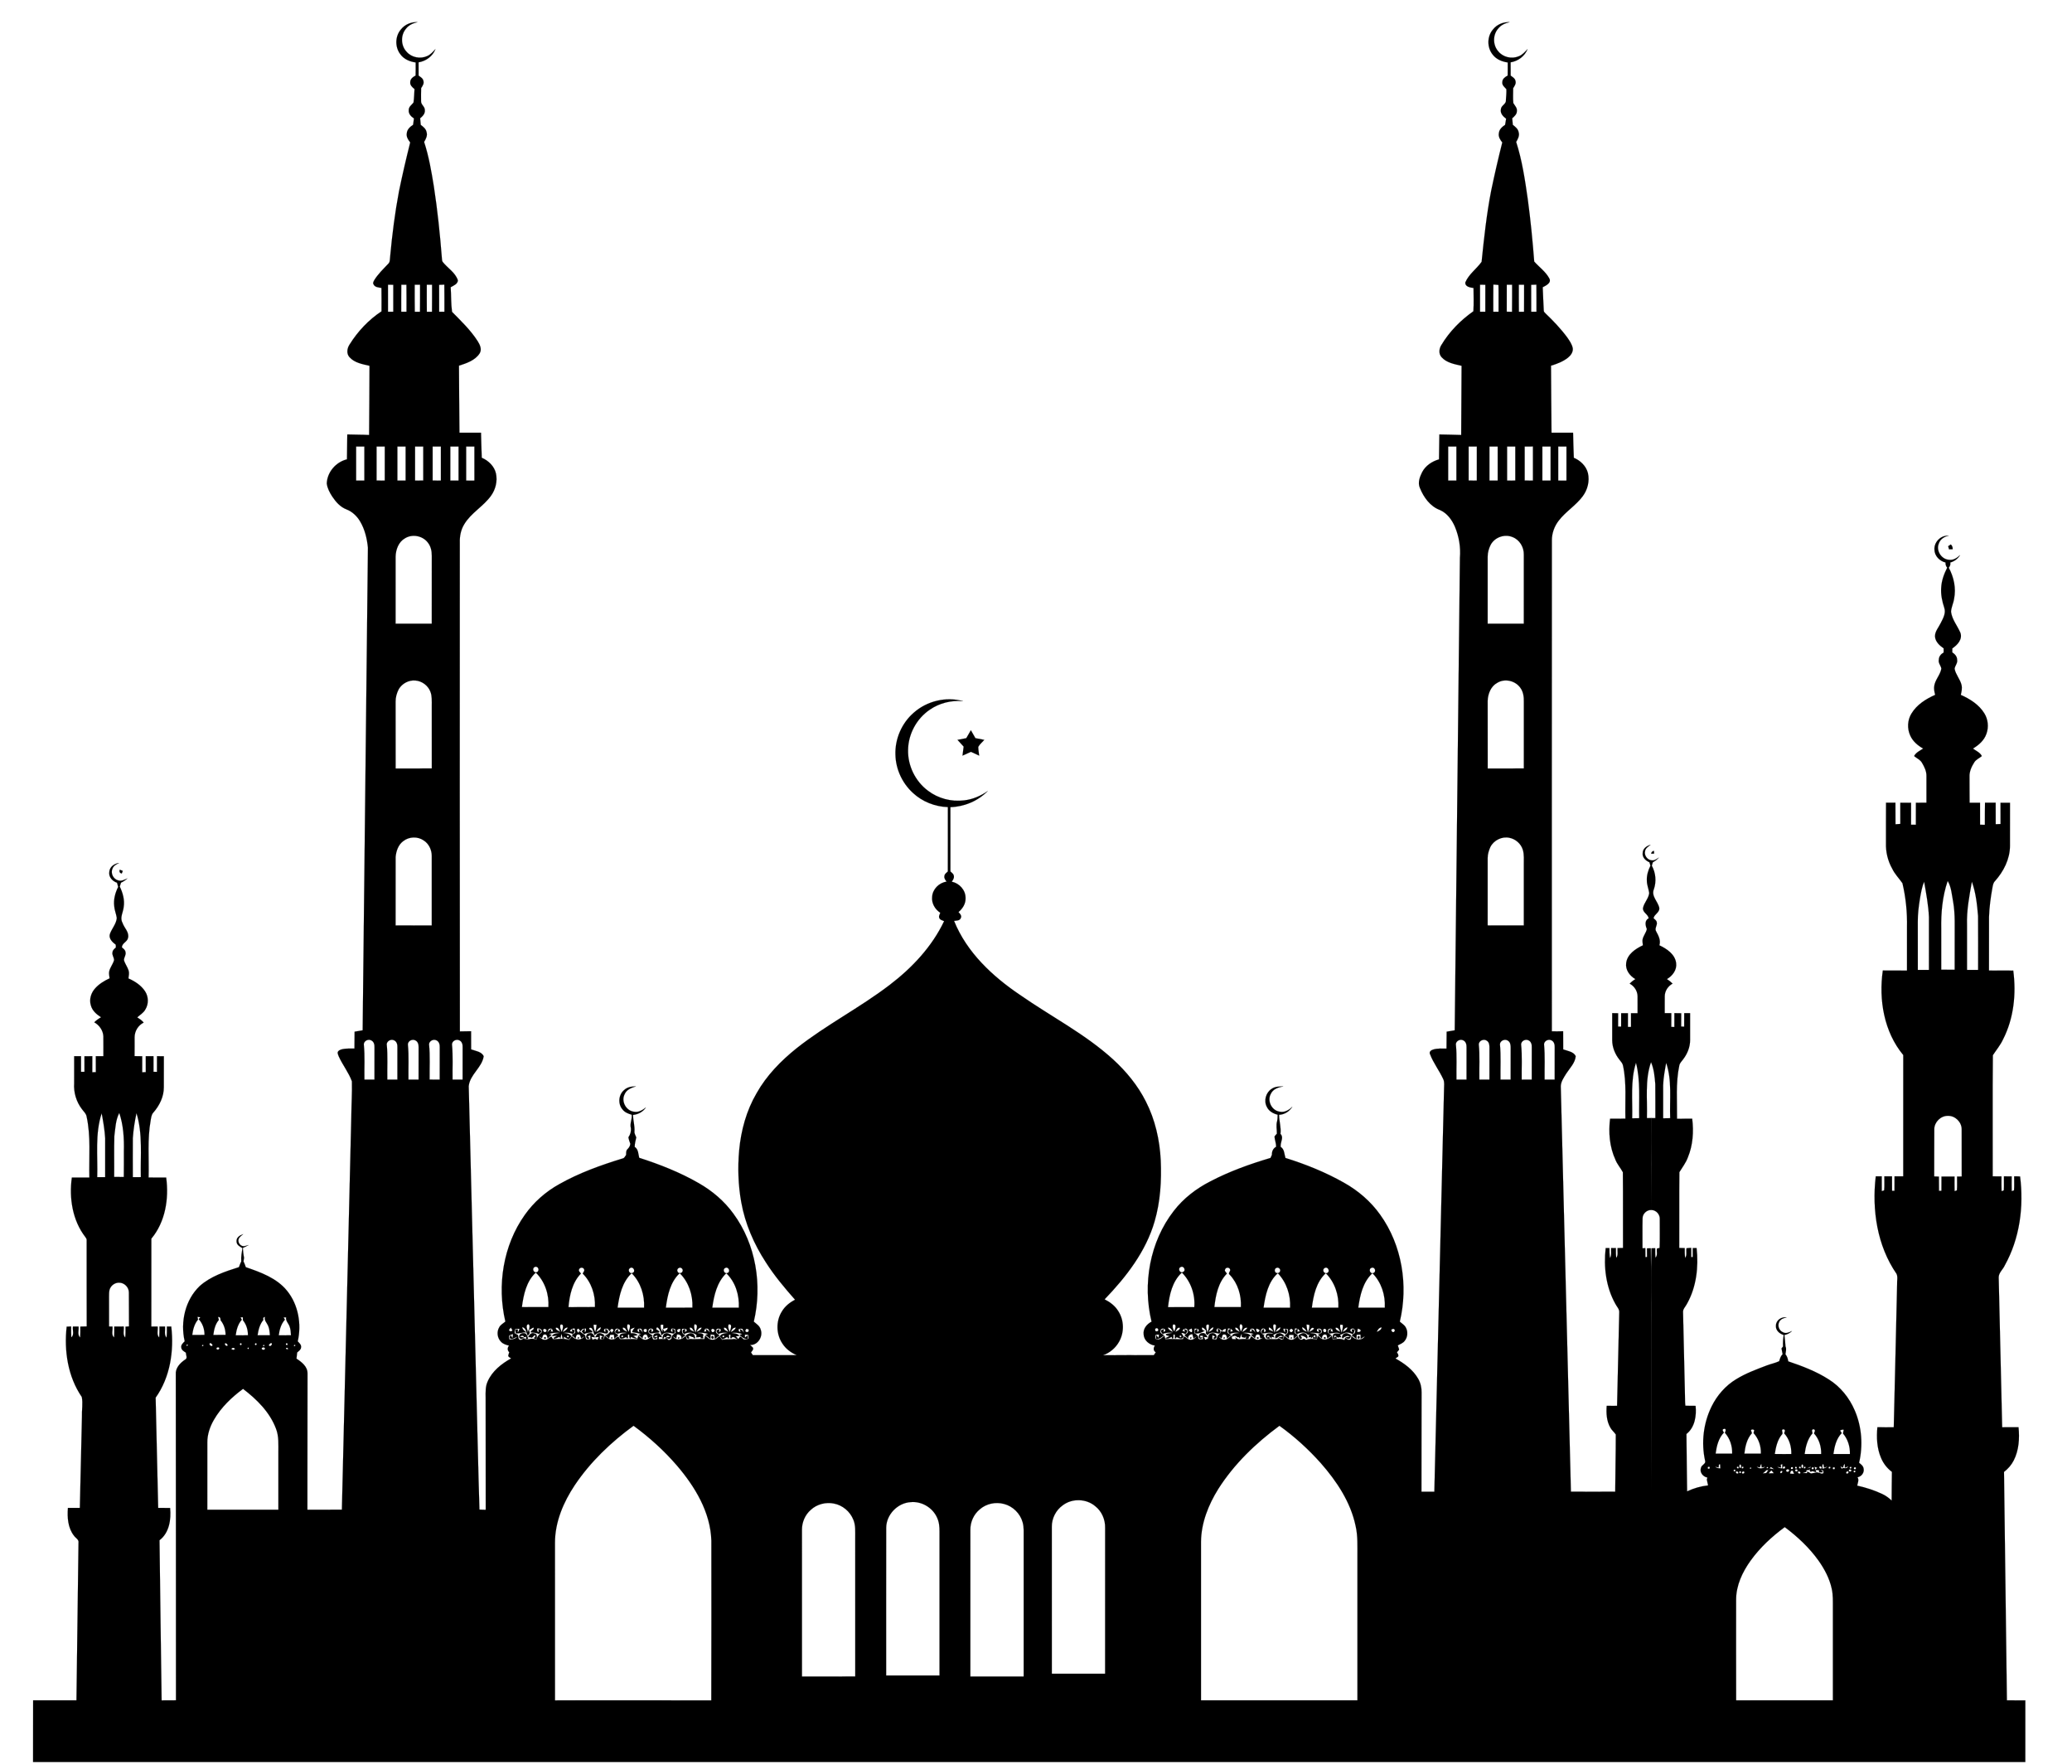 <?xml version="1.0" encoding="utf-8"?>
<!DOCTYPE svg PUBLIC "-//W3C//DTD SVG 1.1//EN" "http://www.w3.org/Graphics/SVG/1.1/DTD/svg11.dtd">
<svg version="1.1" id="Layer_1" xmlns="http://www.w3.org/2000/svg" xmlns:xlink="http://www.w3.org/1999/xlink" x="0px" y="0px"
	 viewBox="-32 -21 2070 1762" enable-background="new -32 -21 2070 1762" xml:space="preserve">
<g id="_x23_000000ff">
	<path stroke="#000000" stroke-width="0.094" d="M368.47,8.49c3.91-5.05,10.34-7.69,16.67-7.37c-4.36,0.97-8.71,2.83-11.49,6.49
		c-5.58,6.45-5.32,16.94,0.56,23.11c4.97,5.78,13.81,7.45,20.66,4.24c3.36-1.44,5.72-4.31,8.15-6.92c-2.73,7.15-9.43,12-16.87,13.22
		c0.04,4.42,0.02,8.84,0.03,13.26c1.94,1.41,4.42,2.76,4.83,5.37c0.81,2.68-0.95,5.04-2.3,7.16c-0.06,4.33-0.15,8.67-0.06,13
		c-0.22,3.5,3.94,5.4,3.77,8.96c0.41,3.5-2.21,6.12-4.69,8.14c0.19,2.2,0.4,4.4,0.62,6.6c2.49,1.86,5.21,3.98,5.8,7.24
		c1.1,3.5-0.72,6.87-2.45,9.8c4.74,14.42,7.28,29.44,9.72,44.39c3.67,23.85,6.16,47.87,8.04,71.93c0.18,1.14,0.06,2.45,0.76,3.45
		c4.9,6.26,12.69,10.6,15.23,18.48c-0.21,3.77-4.44,5.23-7.22,6.88c0.59,8.17,0.22,16.48,1.38,24.58
		c9.07,9.23,18.58,18.29,25.6,29.27c2.26,3.57,4.47,8.27,1.91,12.29c-4.57,6.96-13.04,9.79-20.61,12.19
		c0.01,22.31,0.4,44.63,0.5,66.94c7.18,0.03,14.35-0.01,21.53,0.03c0.23,8.33,0.38,16.67,0.74,25.01
		c6.72,2.84,12.55,8.47,14.2,15.74c1.61,7.58-0.35,15.72-4.8,22.01c-7.63,10.82-20.13,17.25-26.93,28.73
		c-3.34,5.46-4.61,11.91-4.41,18.25c-0.1,162.76-0.04,325.52,0.07,488.27c3.74-0.02,7.47-0.06,11.21-0.18
		c-0.06,6.04,0.05,12.08,0.04,18.13c4.32,1.64,10.36,2.16,12.56,6.78c-1.64,11.43-13.87,18.36-14.97,30.03
		c2.53,102,5.12,204,7.68,306.01c1.05,38.94,1.82,77.91,3.04,116.84c2.08,0.19,4.17,0.17,6.26,0.23
		c0.05-37.36-0.07-74.71-0.06-112.06c-0.04-5.35-0.34-10.92,1.92-15.92c4.48-10.45,13.86-17.87,23.57-23.26
		c-1.06-0.79-2.74-1.2-2.93-2.72c0.26-1.19,0.65-2.29,1.01-3.41c-2-1.97-1.99-4.57-0.15-6.61
		c-2.86-0.72-5.86-1.56-7.95-3.75c-3.83-3.71-4.66-10-1.9-14.56c1.32-2.6,4.04-3.89,6.13-5.73
		c-8.47-36.12-2.23-76.15,19.45-106.6c8.96-12.66,20.86-23.17,34.43-30.67c19.88-11.23,41.5-18.96,63.27-25.65
		c1.86-0.31,2.44-2.24,3.48-3.53c0.11-1.97-0.27-4.3,1.38-5.73c1.51-1.5,2.67-3.24,2.8-5.41c-0.74-2.13-1.54-4.25-1.88-6.47
		c1.9-2.73,2.81-5.8,2.47-9.14c-1.34-4.51,1.44-8.85,0.79-13.42c-3.44-0.99-6.99-2.35-9.2-5.31
		c-4.81-5.58-3.94-14.9,1.83-19.48c3.12-2.9,7.5-3.47,11.59-3.51c-4.45,1.35-9.4,3.22-11.29,7.88c-3.62,6.98,1.34,16.33,9.08,17.4
		c4.57,1.08,8.7-1.53,12.17-4.18c-2.93,4.36-7.7,6.91-12.89,7.43c0.12,5.48,1.83,10.79,1.5,16.31
		c-0.34,2.26,1.08,4.1,1.79,6.12c-0.63,3.13-1.6,6.22-1.59,9.46c3.75,2.42,3.56,7.03,4.51,10.91
		c20.56,6.61,40.83,14.56,59.57,25.38c13.44,7.66,25.48,17.91,34.58,30.47c22.45,30.54,29.02,71.21,20.35,107.8
		c2.59,2.33,5.98,4.25,6.87,7.91c2.65,6.91-2.91,15.92-10.62,15.37c0.93,0.88,1.95,1.67,2.82,2.67
		c0.99,1.89-0.91,3.41-1.85,4.82c0.6,0.9,1.21,1.81,1.83,2.74c14.63-0.04,29.26-0.04,43.89,0.01
		c-5.69-2.43-10.87-6.23-14.26-11.46c-6.43-9.4-6.72-22.52-0.66-32.16c3.06-5.19,7.88-9.06,13.19-11.77
		c-10.47-11.84-20.65-23.99-29.17-37.34c-11.86-18.23-20.74-38.58-24.57-60.05c-3.09-17.07-3.59-34.58-2.09-51.84
		c1.85-19.92,7.26-39.74,17.43-57.07c9.92-17.66,24.33-32.39,40.06-44.98c29.43-23.26,63.11-40.38,92.88-63.17
		c22.34-17.03,42.23-38.13,54.38-63.69c-1.73-0.86-4.19-1.19-4.85-3.3c-0.72-1.76,0.5-3.45,1.01-5.06
		c-5.21-3.41-8.78-9.45-8.13-15.79c0.38-7.75,6.89-14.26,14.47-15.32c-1.18-1.62-2.69-3.35-2.2-5.51c0.04-2.14,2.05-3.31,3.41-4.64
		c0.1-21.44,0.02-42.88,0.04-64.32c-12.85-0.37-25.53-5.4-34.94-14.18c-10.59-9.66-17.1-23.66-17.43-38
		c-0.6-15.85,6.31-31.77,18.33-42.12c13.14-11.66,32.25-16.29,49.2-11.49c-11.61-1.07-23.57,1.82-33.17,8.48
		c-13.14,8.85-21.53,24.28-21.75,40.12c-0.44,15.79,7.25,31.5,19.93,40.89c10.16,7.75,23.39,11.19,36.06,9.6
		c8.53-0.94,16.6-4.44,23.6-9.33c-9.75,9.97-23.42,15.71-37.32,16.11c0.06,21.39-0.01,42.79,0.03,64.18
		c1.29,1.33,3.25,2.44,3.42,4.5c0.52,2.21-0.91,4.07-2.08,5.77c7.58,1.53,13.87,8.37,13.8,16.27c0.28,5.61-2.9,10.61-7.07,14.08
		c1.48,1.61,3.56,3.61,2.29,6.02c-1.06,2.72-4.36,2.45-6.7,2.78c12.65,31.43,38.34,55.38,65.92,73.98
		c30.9,21.55,64.93,38.86,92.93,64.38c13.17,12.04,24.72,26.06,32.75,42.06c9.28,18.15,13.86,38.43,14.86,58.71
		c0.88,20.49-0.35,41.32-6.14,61.08c-8.74,30.14-28.48,55.53-49.93,77.81c5.45,2.73,10.51,6.55,13.7,11.85
		c5.91,9.14,6.05,21.56,0.5,30.9c-3.47,6.07-9.18,10.69-15.71,13.1c16.87-0.23,33.74-0.09,50.62-0.07
		c0.64-0.99,1.31-1.95,1.99-2.89c-2.62-1.62-2.51-4.45-0.82-6.69c-5.67-0.84-10.96-5.16-11.29-11.16
		c-0.74-5.61,3.19-10.35,7.92-12.75c-9.16-37.64-1.78-79.81,22.2-110.61c9.63-12.5,22.39-22.3,36.4-29.45
		c19.12-10.03,39.55-17.34,60.21-23.47c0.45-1.05,0.92-2.09,1.42-3.11c-0.15-3.36,1.2-6.44,4.22-8.07
		c0.04-3.5-1.41-6.77-1.64-10.2c0.66-1.04,1.53-1.93,2.38-2.82c0.06-4.18-0.99-8.44,0.24-12.52
		c0.51-2.12,0.48-4.31,0.53-6.46c-4.49-1.11-8.89-3.62-10.88-7.98c-3.18-6.16-0.84-14.35,5.05-17.96
		c3.33-2.32,7.53-2.25,11.42-2.32c-4.86,0.84-10.27,2.58-12.44,7.47c-3.83,6.86,0.79,16.4,8.53,17.7
		c4.95,1.24,9.62-1.48,12.98-4.9c-2.86,4.67-7.68,7.82-13.22,8.08c-0.05,6.4,2.21,12.59,1.37,19.04
		c3.35,3.29,0.36,7.52,0.19,11.43c0.01,0.39,0.02,1.18,0.02,1.57c3.89,2.41,3.5,7.19,4.78,11.06
		c20.2,6.3,39.99,14.25,58.43,24.7c14.15,7.91,26.75,18.7,36.16,31.94c21.89,30.43,28.29,70.64,19.65,106.85
		c1.97,1.83,4.51,3.18,5.86,5.62c2.5,4.18,2.08,9.86-1.01,13.63c-1.71,2.26-4.48,3.18-6.87,4.49
		c0.39,1.34,1.03,2.65,1.33,4.06c-0.49,1.09-1.45,1.87-2.19,2.79c0.67,1.29,1.93,2.66,1.24,4.26
		c-0.89,0.68-1.79,1.33-2.71,1.95c8.89,4.96,17.58,11.24,22.71,20.27c2.43,4.17,3.5,9,3.39,13.82
		c-0.16,32.99,0,65.99-0.13,98.99c4.29-0.01,8.58,0,12.89-0.01c3.24-133.99,6.51-267.98,9.68-401.97
		c-0.05-3.31,0.66-6.81-0.7-9.94c-3.94-8.67-9.99-16.3-13.35-25.23c-1.03-2.07,0.97-3.81,2.77-4.36
		c4.41-1.54,9.16-1.04,13.75-1.1c0.09-5.64,0.04-11.27,0.15-16.89c2.67-0.46,5.36-0.93,8.06-1.38
		c1.81-157.37,3.39-314.74,5.19-472.11c0.87-10.41-0.91-20.99-4.89-30.63c-2.98-7.04-7.85-13.75-15.01-16.93
		c-9.82-3.56-16.35-12.77-20.1-22.12c-2.29-5.2-0.16-10.89,2.22-15.63c3.38-6.57,9.91-10.89,16.88-12.88
		c0.1-8.29,0.25-16.57,0.36-24.86c7.27,0.27,14.54,0.16,21.82,0.51c0.2-23.03,0.23-46.06,0.38-69.09
		c-7-1.65-14.93-2.94-19.96-8.58c-3.08-3.31-2.58-8.41-0.32-12.03c8.04-13.49,19.3-24.88,32.09-33.9
		c0.49-7.72,0.11-15.49,0.14-23.22c-3.25-0.43-8.65-1.21-8.18-5.63c3.46-8.19,11.23-13.46,16.24-20.5
		c2.43-23.88,5.02-47.8,9.63-71.39c3.35-16.03,7.02-32,11.03-47.88c-2.11-2.59-4.09-5.72-3.41-9.22
		c0.3-3.76,3.26-6.4,6.22-8.34c0.33-2.04,0.66-4.08,1.04-6.12c-3.05-2.2-6.16-5.43-5.22-9.55c0.22-3.8,5.41-4.98,4.98-8.93
		c0.2-3.67,0.69-7.36,0.46-11.04c-1.79-2.09-4.54-3.97-4.03-7.13c0.01-3.19,2.82-5.12,5.35-6.45
		c0.11-4.36,0.07-8.72,0.06-13.07c-5.66-0.84-11.41-3.09-14.96-7.77c-5.83-7.06-5.82-18.17,0.15-25.14
		c3.91-5.04,10.32-7.7,16.65-7.36c-4.37,0.95-8.71,2.84-11.48,6.5c-5.41,6.27-5.35,16.39,0.14,22.6
		c4.71,5.9,13.36,7.93,20.31,5.06c3.73-1.35,6.33-4.47,9-7.26c-2.85,7.11-9.46,12.02-16.95,13.23
		c0.04,4.42,0.02,8.84,0.05,13.27c1.93,1.41,4.42,2.77,4.83,5.39c0.78,2.68-0.98,5.03-2.32,7.15
		c0.03,4.94-0.35,9.9,0.14,14.82c1.41,2.57,4.02,4.85,3.57,8.08c0,3.15-2.51,5.29-4.67,7.17c0.17,2.2,0.38,4.39,0.61,6.59
		c2.49,1.89,5.23,4.02,5.81,7.31c1.07,3.48-0.74,6.81-2.46,9.71c5.98,18.62,8.82,38.05,11.6,57.35
		c2.79,20.64,4.82,41.38,6.43,62.15c4.99,5.61,11.44,10.11,15.06,16.82c2.46,4.55-3.36,7.15-6.56,8.85
		c0.39,7.71,0.53,15.45,1.04,23.16c-0.1,1.28,0.89,2.13,1.71,2.96c7.84,7.49,15.37,15.37,21.81,24.11
		c2.29,3.33,4.75,6.79,5.47,10.86c0.39,3.78-2.12,7.09-4.91,9.34c-4.94,3.85-10.88,6.15-16.84,7.9
		c0.01,22.32,0.39,44.63,0.5,66.94c7.18,0.03,14.35-0.02,21.54,0.04c0.22,8.33,0.37,16.67,0.73,25.01
		c6.55,2.76,12.25,8.17,14.07,15.2c1.94,8.13-0.35,16.94-5.37,23.52c-6.86,9.08-16.91,15.11-23.82,24.14
		c-4.35,5.63-6.88,12.67-6.8,19.81c-0.2,163.41,0.06,326.82-0.03,490.23c3.75,0.08,7.52,0.05,11.29-0.08
		c-0.06,6.03,0.04,12.07,0.05,18.12c4.29,1.63,10.34,2.17,12.52,6.75c-0.6,6.9-6.01,12.01-9.58,17.59
		c-2.32,3.83-5.2,7.81-5.36,12.45c3.33,134.99,6.84,269.98,10.13,404.97c14.75,0.09,29.51,0.11,44.27-0.01
		c0.06-19.03,0.62-38.06,0.58-57.08c-1.64-2.41-4.02-4.24-5.41-6.81c-3.84-6.57-4.22-14.43-3.68-21.82
		c3.45-0.03,6.9-0.03,10.37-0.02c0.76-31.09,1.42-62.17,2.16-93.26c0.29-3.38-2.5-5.81-3.88-8.61
		c-9.41-16.81-11.81-36.77-9.65-55.71c1.24-0.02,2.49-0.02,3.77-0.01c-0.02,3.33-0.05,6.7,0.61,10
		c1.7-3.06,0.82-6.7,1.02-10.01c1.58-0.01,3.18-0.01,4.8,0.02c-0.02,3.28-0.07,6.58,0.35,9.86
		c2.17-2.79,0.96-6.6,1.26-9.83c1.81-0.06,3.65-0.1,5.49-0.14c-0.15-25.2,0.15-50.41-0.14-75.61
		c-2.29-4.33-5.74-8.03-7.5-12.68c-5.83-12.69-6.95-27.05-5.29-40.79c5.11-0.05,10.22-0.01,15.34-0.07
		c-0.48-17.78,1.4-35.8-2.48-53.31c-0.51-2.28-2.3-3.9-3.59-5.71c-4.31-5.49-7.12-12.3-7.13-19.33
		c-0.03-9.02,0.01-18.03,0-27.05c1.96,0.02,3.93,0.06,5.92,0.11c-0.06,4.42-0.05,8.85-0.04,13.28
		c0.99,0.02,2.01,0.06,3.04,0.11c0.02-4.49,0.01-8.98,0.02-13.46c2.24-0.01,4.49-0.01,6.76,0c0,4.59,0.01,9.19-0.02,13.79
		c1.01-0.03,2.05-0.04,3.11-0.04c-0.05-4.59-0.04-9.17-0.02-13.75c2.17-0.01,4.37-0.01,6.58,0
		c-0.06-5.68,0.09-11.36-0.02-17.04c-0.14-5.21-3.3-10-7.86-12.44c1.67-1.78,3.59-3.3,5.69-4.55
		c-5.61-3.18-10.1-9.18-9.22-15.91c1-8.9,9.31-14.34,16.73-17.86c-0.21-1.77-0.52-3.53-0.41-5.29
		c0.53-3.97,3.57-7.04,4.35-10.93c-1.52-3.69-2.44-8.54,1.83-10.78c-0.61-4.13-6.14-5.65-5.68-10.2
		c1.02-5.37,5.61-9.44,6.2-14.99c-0.53-4.04-2.25-7.86-2.34-11.97c-0.37-5.37,1.23-10.63,3.59-15.39c-0.36-1.13-0.72-2.27-1.04-3.38
		c-3.77-1.56-7.34-4.93-6.73-9.37c0.15-4.37,4.06-7.04,7.9-8.11c-2.13,1.77-4.98,3.27-5.5,6.25
		c-1.15,4.26,2.19,8.91,6.56,9.28c2.74,0.48,5.02-1.35,7.17-2.76c-1.66,1.96-3.68,3.54-5.97,4.68
		c-0.38,1.12-0.71,2.27-1.05,3.41c3.94,7.16,4.74,15.84,2.05,23.58c-2.87,7,4.27,12.34,5.44,18.76
		c0.41,4.51-5,6.12-5.77,10.16c1.11,1.15,2.83,2.06,3.17,3.8c1.02,3.22-2.53,6.33-0.51,9.42c2.3,4.24,4.78,8.83,3.18,13.82
		c7.45,3.53,15.72,8.98,16.76,17.91c0.85,6.72-3.66,12.67-9.23,15.86c2.05,1.28,3.96,2.79,5.67,4.52
		c-4.53,2.49-7.73,7.24-7.83,12.47c-0.11,5.67,0.04,11.35-0.02,17.04c2.18,0,4.36,0,6.58,0.01c0.02,4.57,0.03,9.14-0.02,13.71
		c1,0.03,2.03,0.08,3.08,0.14c0.01-4.63,0-9.26,0.02-13.88c2.25,0.02,4.52,0.05,6.81,0.11
		c-0.08,4.41-0.06,8.83-0.05,13.25c0.99,0.04,2,0.09,3.03,0.15c0.03-4.5,0.02-8.99,0.03-13.48
		c1.94-0.01,3.9-0.01,5.87,0c-0.01,8.99,0.04,17.99,0,26.98c-0.02,7.07-2.85,13.91-7.19,19.42
		c-1.4,1.89-3.25,3.61-3.63,6.04c-3.7,17.43-2.04,35.34-2.25,53.01c5.04-0.08,10.1-0.06,15.16-0.04
		c1.63,12.98,0.71,26.48-4.32,38.66c-1.95,5.39-5.55,9.9-8.46,14.75c-0.31,25.22,0,50.45-0.15,75.68
		c1.81,0.05,3.62,0.09,5.47,0.16c-0.02,3.29-0.06,6.61,0.46,9.89c2-2.84,0.76-6.53,1.3-9.73
		c1.54-0.25,3.12-0.29,4.72-0.37c0.01,3.05,0.01,6.11,0.03,9.17l1.52-0.05c-0.02-2.99-0.02-5.97-0.01-8.95
		c1.26-0.02,2.54-0.02,3.85,0c2.06,18.95-0.18,38.94-9.66,55.75c-1.39,2.8-4.22,5.19-3.88,8.57
		c0.65,27.69,1.28,55.38,1.91,83.07c0.1,3.35-0.06,6.73,0.42,10.07c3.38,0.25,6.78,0.1,10.19,0.12
		c1.01,10.01-0.72,21.57-9.13,28.15c0.11,19.1,0.46,38.2,0.66,57.3c6.61-3.12,13.7-5.17,20.97-5.95
		c-0.45-1.95-0.82-3.89-1.26-5.81c0.17-0.69,0.36-1.37,0.59-2.01c-4.46-0.82-8.07-5.34-6.41-9.89
		c0.61-2.86,5.27-3.83,4.07-7.07c-3.94-18.02-1.66-37.37,6.46-53.94c5.48-11.17,13.97-20.96,24.68-27.39
		c9.54-5.87,20.1-9.75,30.52-13.71c4.07-1.57,8.43-2.35,12.38-4.25c0.81-2.47,1.41-5.1,3.44-6.91
		c-0.3-1.97-0.67-3.91-1.11-5.83c0.37-0.49,1.11-1.48,1.49-1.97c-0.21-3.84,0.09-7.66,0.69-11.44
		c-4.21-1.27-8.25-4.73-7.75-9.52c0.11-5.4,5.63-8.94,10.69-8.06c-2.95,0.57-6.21,1.67-7.48,4.66
		c-1.84,3.71-0.02,8.57,3.81,10.17c2.98,1.69,6.25,0.02,9.03-1.26c-2.11,2.06-4.71,3.47-7.61,4.02
		c0.49,3.79,0.85,7.59,1.11,11.42c1.24,2.51,0.21,5.24-0.06,7.86c1.76,1.95,2.38,4.47,2.82,7.02c14,4.74,27.98,10,40.47,18.05
		c11.65,7.27,20.6,18.46,25.97,31.03c7.05,16.35,8.36,34.95,4.31,52.24c1.9,1.52,4.2,3.16,4.52,5.81
		c0.88,4-2.13,8-6.11,8.62c1.77,2.59,0.23,5.62-0.27,8.39c8.65,1.92,17.17,4.63,25.18,8.44
		c3.43,1.59,6.48,3.88,9.23,6.49c-0.07-9.56,0.24-19.11,0.25-28.67c-4.88-3.66-8.72-8.63-10.99-14.29
		c-4.02-9.53-4.48-20.13-3.51-30.3c5.45,0,10.89-0.03,16.35,0.04c1.24-47.58,2.2-95.16,3.35-142.73
		c-0.22-3.47,0.94-7.28-0.56-10.51c-19.42-28.13-24.73-63.96-20.77-97.4c1.97-0.01,3.97-0.01,5.98,0
		c0,4.92-0.03,9.84,0.03,14.77c0.59-0.19,1.76-0.57,2.35-0.76c0.5-4.65,0.08-9.35,0.21-14.01
		c2.53-0.01,5.08-0.01,7.65,0c-0.01,4.81-0.04,9.63,0.04,14.45c0.61,0,1.84,0,2.45-0.01
		c0.04-4.82,0.03-9.63,0.04-14.44c2.89-0.01,5.78-0.01,8.7,0c0.02-40.39-0.03-80.78,0.02-121.17
		c-19.26-23.19-24.61-55.22-20.42-84.45c8.05,0.04,16.1,0.02,24.16,0.01c0.01-14.46,0-28.92,0.01-43.38
		c0.3-14.72-1.17-29.53-4.57-43.84c-3.39-4.85-7.69-9.13-10.25-14.57c-4.39-7.77-6.51-16.72-6.19-25.63
		c0.04-13.4-0.06-26.8,0.05-40.19c3.12,0.01,6.26,0.01,9.4-0.01c0.05,7.18-0.01,14.36,0.05,21.54
		c1.58-0.12,3.21-0.22,4.84-0.34c-0.08-7.06-0.04-14.11-0.03-21.16c3.57-0.02,7.15-0.02,10.75-0.01c0,7.33,0.01,14.65-0.01,21.98
		c1.58,0,3.18,0.01,4.81,0.04c0.05-7.34,0.02-14.67,0.03-22.01c3.5-0.01,7.02-0.02,10.55-0.04
		c-0.06-8.93-0.01-17.86,0-26.78c0.07-4.71-2.11-9.1-4.45-13.05c-1.75-3.18-5.3-4.45-7.88-6.76c1.84-3.64,5.79-5.31,9.02-7.48
		c-5.38-3.04-10.37-7.27-12.91-13.02c-3.19-6.97-2.8-15.48,1.27-22.01c5.32-8.82,14.41-14.53,23.63-18.61
		c-0.72-3.01-1.47-6.13-0.86-9.22c1.09-6.13,5.96-10.8,7.05-16.92c-0.38-3.07-3.31-5.58-2.52-8.91
		c0-3.23,2.12-5.78,4.84-7.26c-0.03-1.4-0.04-2.78-0.03-4.16c-4-2.75-8.12-6.44-8.61-11.57c-0.31-5.07,3.42-9.04,5.51-13.33
		c2.41-4.78,5.68-10.19,3.71-15.7c-2.14-6.46-3.57-13.25-3.04-20.09c0.35-7.02,2.86-13.69,5.99-19.9
		c-1.3-1.45-1.8-3.23-1.66-5.14c-5.92-1.45-11.01-6.56-11.09-12.87c-0.5-7.71,6.55-14.64,14.29-13.86
		c-4.44,0.73-8.6,3.49-9.98,7.92c-2.83,7.02,2.64,15.6,10.18,16.08c4.31,0.69,8.09-1.85,11.08-4.67
		c-2.15,3.7-5.66,6.26-9.76,7.38c0.41,1.95-0.26,3.71-1.48,5.22c5.05,9.42,7.46,20.43,5.29,31.03
		c-0.62,4.42-2.86,8.52-3.04,13c1,7.75,6.34,13.91,9.33,20.91c2.37,6.52-3.01,12.31-8.05,15.62c-0.04,1.32-0.06,2.66-0.04,4
		c2.58,1.67,4.86,4.1,4.84,7.4c0.69,3.32-2.16,5.85-2.51,8.96c1.04,5.81,5.44,10.3,6.86,15.99c0.85,3.35,0.11,6.8-0.68,10.09
		c9.12,4.08,18.14,9.68,23.49,18.39c3.79,6.07,4.58,13.87,2.08,20.59c-2.24,6.52-7.68,11.21-13.43,14.65
		c3.06,2.35,7.09,3.82,8.88,7.51c-2.48,2.13-5.77,3.37-7.56,6.25c-2.77,4.33-5.03,9.32-4.76,14.58
		c0.08,8.6-0.04,17.2,0.09,25.8c3.46-0.04,6.93-0.04,10.42-0.03c0,7.33-0.02,14.67,0.01,22c1.59,0,3.2,0.01,4.84,0.03
		c0.09-7.36-0.08-14.72,0.12-22.07c3.53,0.04,7.08,0.04,10.64,0.01c0.06,7.16,0.01,14.32,0.04,21.49
		c1.58-0.08,3.21-0.13,4.85-0.19c-0.06-7.09-0.04-14.18-0.03-21.27c3.14-0.01,6.3-0.01,9.46,0
		c-0.02,14.41,0.06,28.82-0.03,43.23c-0.07,13.12-6.39,25.46-14.99,35.07c-1.8,1.77-2.09,4.34-2.56,6.7
		c-1.74,9.61-3.07,19.34-3.39,29.12c-0.06,17.82,0,35.64-0.03,53.46c8.08,0.06,16.17-0.04,24.26,0.07
		c3.07,23.18,0.58,47.6-10.15,68.63c-2.65,5.78-6.78,10.65-10.22,15.92c-0.41,40.31-0.06,80.66-0.17,120.98
		c2.92,0.01,5.85,0.02,8.8,0.08c-0.05,4.93-0.12,9.86,0.06,14.8c0.56-0.22,1.67-0.66,2.22-0.87
		c0.37-4.67,0.05-9.35,0.15-14.01c2.56,0.01,5.14,0.02,7.74,0.07c-0.05,4.92-0.09,9.84,0.03,14.77
		c0.58-0.21,1.73-0.64,2.31-0.86c0.39-4.66,0.06-9.35,0.14-14.01c1.96,0.02,3.92-0.01,5.92,0.19
		c3.84,30.11-0.35,61.97-15.27,88.72c-1.78,4.15-6.18,7.35-6.11,12.12c1.19,49.88,2.28,99.75,3.47,149.63
		c5.44-0.02,10.89-0.01,16.34-0.02c1.13,11.18,0.4,23-4.8,33.17c-2.27,4.53-5.7,8.39-9.7,11.48
		c0.95,76.05,1.95,152.1,2.89,228.15c6.13,0.02,12.27-0.04,18.41,0.06c-0.05,20.51,0,41.03-0.02,61.55
		c-663.44-0.01-1326.87,0.02-1990.3-0.01c0.05-20.54-0.05-41.08,0.05-61.62c14.43,0.06,28.86,0.02,43.29,0.02
		c0.68-52.45,1.31-104.91,2.03-157.36c0.61-3.24-2.87-4.72-4.43-7c-6.17-7.78-6.9-18.31-6.13-27.84c3.97,0,7.94,0,11.91,0.01
		c0.72-30.42,1.4-60.84,2.11-91.26c-0.25-6.5,1.14-13.25-0.17-19.58c-13.94-20.35-17.79-46.08-15.09-70.22
		c1.48-0.09,2.96-0.16,4.44-0.2c-0.01,3.61-0.06,7.22,0.16,10.84c3.3-2.34,1.04-7.31,1.66-10.77
		c1.86-0.02,3.73-0.03,5.59-0.01c0.53,3.56-1.48,8.22,1.6,10.95c0.3-3.63,0.25-7.26,0.19-10.88c2.13-0.07,4.25-0.11,6.38-0.16
		c-0.13-28.66,0-57.33-0.06-86c0.13-1.26-0.55-2.3-1.27-3.23c-12.92-16.67-16.37-39-13.52-59.5
		c5.83,0.03,11.66,0.01,17.49,0.02c-0.47-20.39,1.65-41.07-2.79-61.15c-0.53-2.89-2.92-4.79-4.53-7.07
		c-5.68-7.35-8.51-16.72-7.86-25.99c0.03-9,0.01-17.99,0.01-26.99c2.28-0.01,4.55-0.01,6.83,0c0,5.19,0,10.38,0,15.58
		c0.86,0,2.6,0.01,3.47,0.02c0-5.19,0.02-10.37-0.04-15.54c2.62-0.05,5.24-0.07,7.86-0.08
		c0.01,5.32,0.02,10.65-0.03,15.99c1.18-0.02,2.36-0.03,3.55-0.02c-0.07-5.32-0.04-10.64-0.04-15.95
		c2.53-0.01,5.05-0.01,7.58,0c-0.05-6.65,0.11-13.3-0.03-19.94c-0.31-5.91-4.06-11.08-9.11-13.97c2.07-1.94,4.36-3.6,6.82-4.99
		c-4.48-2.84-8.84-6.59-10.21-11.93c-1.83-5.99,0.22-12.56,4.4-17.05c3.93-4.39,9.07-7.45,14.35-9.93
		c-0.31-2.42-0.97-4.91-0.33-7.33c1.03-3.83,3.73-6.97,4.77-10.79c0.11-2.78-2.34-5.16-1.54-7.99c0.18-2.08,1.9-3.4,3.34-4.66
		c-0.03-0.95-0.06-1.88-0.09-2.79c-3.26-2.45-7.14-5.98-5.93-10.53c1.89-5.54,6.43-10.11,6.94-16.12c-0.52-4.03-2.3-7.8-2.56-11.88
		c-0.82-6.65,0.98-13.29,3.93-19.21c-0.4-1.39-0.78-2.79-1.13-4.17c-4.54-1.53-8.53-5.71-7.74-10.81c0.35-5.08,5.01-8.36,9.74-8.92
		c-2.46,1.29-5.3,2.56-6.4,5.33c-2.37,4.65,0.54,10.82,5.58,12.06c3.23,1.08,6.3-0.77,9.19-1.97c-1.91,1.74-4.04,3.21-6.41,4.27
		c-0.38,1.29-0.78,2.58-1.21,3.87c3.05,6.35,5.04,13.45,3.89,20.54c-0.51,5.2-4.07,10.5-1.21,15.6c1.66,5.15,7.12,9.51,5.51,15.31
		c-0.84,3.93-6.22,5.1-6.01,9.39c1.53,1.23,3.39,2.53,3.54,4.71c0.74,2.77-1.55,5.15-1.56,7.86c1,3.71,3.49,6.8,4.66,10.45
		c0.79,2.57,0.16,5.28-0.19,7.88c6.43,2.85,12.69,6.84,16.61,12.83c3.55,5.37,3.74,12.77,0.28,18.24c-1.84,3.39-5.31,5.32-8.08,7.84
		c2.33,1.48,4.71,2.98,6.41,5.23c-5.47,2.67-9.01,8.5-9.05,14.56c-0.04,6.31,0.08,12.62-0.04,18.93
		c2.54,0.05,5.09,0.07,7.64,0.11c0,5.33,0,10.67,0,16.02c1.19-0.07,2.38-0.12,3.58-0.16c-0.08-5.3-0.05-10.6-0.04-15.89
		c2.58-0.01,5.16-0.01,7.74,0c0.02,5.19,0.01,10.39,0.01,15.6c1.15-0.01,2.3,0,3.45,0.03c0.03-5.22,0.02-10.44,0.03-15.65
		c2.28,0.01,4.56,0.03,6.85,0.06c-0.08,10.31,0,20.62-0.03,30.93c0.09,9.42-4.33,18.29-10.41,25.26
		c-2.04,2.13-2.23,5.18-2.75,7.93c-3.41,18.8-1.52,37.97-2.05,56.96c5.86,0.14,11.72,0.06,17.57,0.08
		c2.87,21.13-0.83,44.31-14.82,61.06c-0.05,29.24,0.01,58.48-0.03,87.73c2.13-0.01,4.25-0.01,6.37,0.01
		c0.49,3.58-1.39,8.12,1.52,10.96c0.32-3.64,0.26-7.29,0.23-10.93c1.87-0.03,3.74-0.04,5.61-0.04
		c0.31,3.69-1.09,8.01,1.44,11.14c0.5-3.7,0.4-7.43,0.39-11.14c1.45-0.01,2.91,0,4.37,0.02
		c2.84,24.43-1.09,50.68-15.61,71.05c0.82,36.71,1.68,73.42,2.53,110.14c3.98-0.01,7.95-0.01,11.93,0.01
		c1.1,11.45-0.79,24.84-10.59,32.25c0.7,53.32,1.3,106.64,2.1,159.96c4.78-0.03,9.56-0.01,14.34-0.07
		c-0.06-108.45,0-216.89-0.16-325.33c-0.59-6.59,4.36-11.69,9.41-15.06c2.64-1.3,0.58-4.57,0.7-6.8
		c-1.91-1.29-4.39-2.57-4.64-5.14c-0.51-2.71,1.78-4.55,3.42-6.27c-4.48-19.3,0.46-41.35,15.05-55.23
		c11.01-9.77,25.34-14.45,39.11-18.82c0.68-1.97,1.44-3.9,2.37-5.76c-0.39-4.45,0.51-8.87,1.13-13.26
		c-2.59-1.47-5.88-3.22-5.85-6.66c-0.4-3.95,3.34-6.2,6.57-7.28c-1.49,1.39-3.32,2.53-4.31,4.38
		c-1.45,3.23,0.98,7.26,4.46,7.67c1.84,0.02,3.54-0.81,5.3-1.23c-1.85,1.12-3.77,2.11-5.76,2.97c0.28,3.29,0.52,6.6,1.23,9.85
		c-0.18,1.17-0.37,2.35-0.56,3.56c0.92,1.85,1.68,3.79,2.31,5.79c14.94,5.13,30.93,10.88,41.2,23.56
		c11.3,13.94,14.61,33.25,10.69,50.54c1.57,1.68,3.79,3.47,3.29,6.09c-0.15,2.31-2.33,3.58-3.86,5.01
		c-0.23,2.04-0.46,4.09-0.7,6.15c5.22,3.41,11.22,8.01,11.02,14.95c-0.05,45.32-0.01,90.64-0.1,135.96
		c11.49-0.03,22.97,0.09,34.45-0.06c3.05-130.97,6.37-261.93,9.42-392.9c0.1-11.65,0.88-23.31,0.59-34.94
		c-3.18-8.76-9.15-16.2-13.03-24.64c-0.56-1.47-1.38-2.97-1.13-4.55c0.98-2.07,3.41-2.67,5.45-3.09
		c3.71-0.65,7.5-0.41,11.25-0.43c0.08-5.63,0.03-11.25,0.14-16.88c2.69-0.46,5.37-0.93,8.06-1.38
		c1.82-160.67,3.5-321.36,5.27-482.02c-0.89-9.22-3.13-18.54-7.96-26.54c-3.14-5.23-7.82-9.6-13.56-11.8
		c-6.09-2.33-10.54-7.43-14.08-12.71c-2.58-3.99-4.94-8.34-5.51-13.12c0.41-11.43,9.16-21.42,20.16-24.14
		c0.05-8.28,0.23-16.55,0.33-24.83c7.26,0.28,14.53,0.15,21.8,0.53c0.24-23.04,0.25-46.08,0.39-69.12
		c-7.01-1.63-14.94-2.94-19.97-8.59c-3.25-3.52-2.42-8.9,0.03-12.61c8.17-13.12,19.02-24.68,31.95-33.2
		c0-7.77,0.09-15.55-0.06-23.33c-2.8-0.59-6.54-0.6-7.92-3.63c-0.91-1.3,0.04-2.81,0.64-4.01c3.72-6.16,8.99-11.14,13.89-16.34
		c2.23-1.9,1.71-5.05,2.11-7.64c2-21.73,4.73-43.4,8.78-64.84c3.38-16.39,7.14-32.7,11.23-48.92c-2.09-2.6-4.08-5.72-3.42-9.21
		c0.31-3.81,3.32-6.45,6.3-8.4c0.29-2.12,0.58-4.23,0.86-6.35c-2.86-1.84-5.62-4.66-5.2-8.36c-0.11-3.3,2.91-5.16,4.73-7.46
		c0.72-4.46,0.65-9.02,1.03-13.52c-2.16-1.76-4.68-3.88-4.26-7.01c0-3.2,2.81-5.15,5.34-6.48c0.13-4.36,0.09-8.72,0.06-13.08
		c-5.91-0.84-11.87-3.32-15.4-8.34C362.48,25.98,362.67,15.27,368.47,8.49 M368.91,263.38c-0.19,9-0.04,18-0.09,27
		c1.76,0.01,3.53,0.01,5.29,0.02c-0.02-9,0.09-18.01-0.07-27.02C372.33,263.38,370.62,263.38,368.91,263.38 M382.3,263.39
		c0.03,9.01-0.1,18.03,0.08,27.05c1.73-0.01,3.45-0.02,5.19-0.02c0.17-9,0.04-18.01,0.08-27.02
		C385.86,263.4,384.08,263.39,382.3,263.39 M394.36,263.39c0.02,9.01-0.08,18.02,0.05,27.03c1.72,0,3.44,0,5.17,0
		c0.15-9,0.02-18.01,0.07-27.01C397.88,263.4,396.12,263.39,394.36,263.39 M406.68,263.52c0.06,8.96,0,17.92,0.04,26.88
		c1.75-0.01,3.51-0.01,5.28-0.01c-0.04-9.03,0.09-18.07-0.08-27.1C410.17,263.36,408.42,263.44,406.68,263.52 M1459.89,263.24
		c-0.15,9.05-0.04,18.1-0.06,27.15c1.74,0,3.5,0,5.28,0.01c-0.08-8.92,0.17-17.84-0.09-26.75
		C1463.31,263.38,1461.58,263.35,1459.89,263.24 M1473.3,263.39c-0.03,8.97,0.03,17.94-0.03,26.92
		c1.75,0.06,3.51,0.11,5.3,0.17c0.16-9.02,0.04-18.05,0.08-27.08C1476.85,263.4,1475.07,263.39,1473.3,263.39
		 M1485.36,263.39c0.02,9.01-0.09,18.02,0.06,27.03c1.7,0,3.42,0,5.16,0c0.14-9.01,0.03-18.01,0.07-27.02
		C1488.86,263.39,1487.1,263.39,1485.36,263.39 M1497.68,263.5c0.05,8.96,0,17.93,0.04,26.9c1.74-0.01,3.5-0.01,5.28,0
		c-0.04-9.04,0.08-18.07-0.08-27.1C1501.16,263.36,1499.42,263.43,1497.68,263.5 M355.59,263.39c0,9.01-0.01,18.02,0.01,27.02
		c1.76-0.02,3.53-0.03,5.3-0.04c-0.02-8.98-0.04-17.96,0.01-26.93C359.13,263.42,357.36,263.4,355.59,263.39 M1446.59,263.39
		c-0.01,9,0,18,0,27c1.74,0,3.52,0,5.3-0.01c-0.01-8.98-0.04-17.96,0.02-26.94C1450.12,263.42,1448.34,263.4,1446.59,263.39
		 M323.77,425c-0.01,11.33-0.01,22.66,0,34c2.74,0,5.48,0,8.23,0c0-11.33,0-22.67,0-34C329.25,425,326.51,425,323.77,425
		 M344.21,425.03c0.04,11.31,0.04,22.63,0,33.94c2.73,0.02,5.46,0.03,8.19,0.04c0.02-11.34,0.01-22.68,0.01-34.02
		C349.67,424.99,346.94,425,344.21,425.03 M365,425c0,11.33,0,22.67,0,34c2.74,0,5.48,0,8.23,0c0.01-11.33,0.01-22.67,0-34
		C370.48,425,367.74,425,365,425 M382.66,424.99c-0.02,11.34-0.01,22.68-0.01,34.02c2.73-0.01,5.46-0.02,8.2-0.04
		c-0.04-11.31-0.04-22.63-0.01-33.95C388.11,425,385.38,424.99,382.66,424.99 M400.21,425.03c0.04,11.31,0.04,22.62,0,33.94
		c2.75,0.02,5.5,0.03,8.25,0.04c0.02-11.34,0.01-22.68,0-34.02C405.71,424.99,402.96,425,400.21,425.03 M417.89,425
		c-0.01,11.33-0.01,22.67-0.01,34c2.75,0,5.49,0,8.24,0c0-11.33,0-22.67,0-34C423.37,425,420.63,425,417.89,425 M433.71,425
		c-0.01,11.33-0.01,22.67,0,34c2.74,0,5.49-0.01,8.24-0.01c-0.02-11.33-0.01-22.66-0.01-33.99C439.2,425,436.45,425,433.71,425
		 M1414.77,425c-0.01,11.33-0.01,22.67,0,34c2.73,0,5.47,0,8.23,0c0-11.33,0-22.67,0-34C1420.24,425,1417.5,425,1414.77,425
		 M1435.21,425.03c0.04,11.31,0.04,22.63,0,33.94c2.72,0.02,5.45,0.03,8.19,0.04c0.01-11.34,0.02-22.68,0-34.02
		C1440.66,424.99,1437.93,425,1435.21,425.03 M1456,425c0,11.33-0.01,22.67,0,34c2.73,0,5.48,0,8.23,0c0.01-11.33,0.01-22.67,0-34
		C1461.47,425,1458.73,425,1456,425 M1473.65,425c-0.01,11.33-0.01,22.67,0,34.01c2.72-0.01,5.45-0.02,8.19-0.03
		c-0.04-11.33-0.02-22.65-0.01-33.97C1479.1,425,1476.37,425,1473.65,425 M1491.21,425.03c0.04,11.31,0.04,22.63,0,33.94
		c2.74,0.02,5.49,0.03,8.25,0.04c0.01-11.34,0.02-22.68-0.01-34.03C1496.69,424.99,1493.95,425,1491.21,425.03 M1508.89,425
		c-0.01,11.33-0.01,22.67-0.01,34c2.74,0,5.48,0,8.23,0c0.01-11.33,0.01-22.67,0-34C1514.36,425,1511.62,425,1508.89,425
		 M1524.71,424.99c-0.02,11.34-0.01,22.68,0,34.01c2.73,0,5.48-0.01,8.24-0.01c-0.02-11.33-0.02-22.65,0-33.98
		C1530.19,425,1527.45,425,1524.71,424.99 M372.65,516.64c-6.46,3.6-9.27,11.31-9.43,18.35c0.02,22.33,0.03,44.66-0.01,66.98
		c12.05,0.06,24.09,0.01,36.14,0.03c0.02-22.66-0.02-45.32,0.02-67.98c0.05-4.71-1.03-9.58-4.1-13.26
		C390.08,514.07,379.86,512.18,372.65,516.64 M1457.17,523.3c-1.8,3.6-2.94,7.62-2.95,11.67c0.02,22.33,0.03,44.67,0,67.01
		c12.04,0.05,24.08,0,36.12,0.02c0.01-23,0.02-46,0.01-69c0.2-7.46-4.26-14.95-11.37-17.58
		C1471.07,512.13,1461.12,515.7,1457.17,523.3 M366.34,667.42c-2,3.88-3.22,8.25-3.13,12.64c0.07,22.18-0.01,44.37,0.04,66.56
		c12.04-0.07,24.08,0.05,36.12-0.07c-0.04-20.87-0.02-41.74-0.01-62.61c-0.03-4.65,0.37-9.47-1.32-13.9
		c-2.3-6.25-8.47-10.83-15.1-11.31C376.35,658.13,369.64,661.72,366.34,667.42 M1463.96,660.96c-6.53,3.42-9.47,11.02-9.74,18.04
		c0.04,22.54-0.02,45.08,0.04,67.62c12.03-0.08,24.07,0.06,36.11-0.07c-0.03-22.18-0.04-44.35,0.01-66.52
		c0.13-4.86-0.52-10-3.49-14.01C1481.91,658.92,1471.45,656.43,1463.96,660.96 M371.03,819.04c-5.11,3.61-7.27,10.02-7.79,16.01
		c-0.04,22.76,0.04,45.53-0.03,68.3c12.04,0.11,24.09,0.03,36.13,0.05c0.01-23.14,0.03-46.27,0-69.41c0-6.03-2.79-12.13-7.94-15.44
		C385.41,814.32,376.82,814.56,371.03,819.04 M1456.93,825.02c-1.55,3.44-2.71,7.18-2.71,10.99
		c0.02,22.45,0.04,44.89-0.01,67.34c12.04,0.1,24.09,0.03,36.14,0.04c0.01-20.14,0-40.28,0-60.42c-0.1-5.06,0.51-10.27-1-15.19
		c-1.84-6.03-7.22-10.72-13.37-11.93C1468.53,814.22,1460.34,818.24,1456.93,825.02 M1913.8,858.93
		c-5.28,15.36-6.77,31.86-6.45,48.04c0,13.55,0,27.09,0.01,40.64c4.47-0.04,8.95-0.05,13.44,0.01
		c0.04-9.86,0.01-19.73,0.02-29.59c-0.13-12.86,0.68-25.8-1.59-38.52C1917.88,872.57,1917.52,865.11,1913.8,858.93
		 M1886.16,876.1c-1.26,7.88-2.34,15.84-2.23,23.84c0.04,15.96-0.02,31.91,0.03,47.86c3.7-0.01,7.4-0.01,11.12,0.01
		c0.06-17.58,0.05-35.17,0.01-52.75c-0.53-11.92-2.76-23.68-4.82-35.4C1888.1,864.9,1887.15,870.54,1886.16,876.1
		 M1937.96,859.65c-2.54,14.31-5.36,28.75-4.85,43.36c0.01,14.93,0,29.86,0.01,44.8c3.69-0.02,7.38-0.02,11.09,0
		c0-17.92,0.11-35.85-0.05-53.77C1943.2,882.44,1941.95,870.64,1937.96,859.65 M331.45,1022.12c1.19,11.71,0.38,23.51,0.6,35.26
		c3.35,0.01,6.71,0.02,10.06,0.02c0-10.8,0.02-21.59,0.02-32.37c0.12-2.63-0.68-5.75-3.32-6.87
		C335.9,1016.53,331.52,1018.7,331.45,1022.12 M354.34,1021.9c1.19,11.78,0.35,23.66,0.6,35.49c3.35,0,6.7,0,10.06,0.01
		c0-10.79,0-21.58,0.02-32.36c0.13-2.59-0.61-5.66-3.18-6.83C358.97,1016.55,354.69,1018.55,354.34,1021.9 M375.47,1022.12
		c1.15,11.71,0.36,23.51,0.58,35.27c3.37,0,6.75,0.01,10.12,0c0-10.79,0.01-21.59,0.02-32.39c0.13-2.61-0.68-5.71-3.31-6.83
		C379.95,1016.53,375.6,1018.69,375.47,1022.12 M396.62,1022.01c1.19,11.73,0.41,23.55,0.58,35.33
		c3.36,0.06,6.72,0.06,10.09,0.06c0.01-10.8,0-21.6,0.03-32.39c0.14-2.64-0.69-5.76-3.34-6.87
		C401.08,1016.58,396.88,1018.67,396.62,1022.01 M419.54,1022.09c1.1,11.72,0.37,23.53,0.57,35.29c3.35,0.01,6.7,0.02,10.06,0.02
		c0.01-10.8,0-21.6,0.03-32.4c0.13-2.64-0.67-5.78-3.34-6.87C423.95,1016.57,419.67,1018.71,419.54,1022.09 M1422.45,1022
		c1.19,11.75,0.37,23.59,0.6,35.39c3.35,0,6.7,0,10.07,0c-0.01-10.78,0-21.57,0.01-32.35
		c0.11-2.62-0.67-5.74-3.3-6.87C1426.94,1016.55,1422.63,1018.64,1422.45,1022 M1445.34,1022.06
		c1.2,11.73,0.34,23.56,0.6,35.34c3.35-0.01,6.7-0.01,10.06,0c0.01-10.48-0.03-20.96,0.03-31.43
		c0.05-2.61-0.1-5.78-2.51-7.36C1450.63,1016.29,1445.55,1018.31,1445.34,1022.06 M1466.48,1022.03
		c1.12,11.74,0.36,23.57,0.57,35.36c3.37,0.01,6.74,0,10.13,0c0-10.49-0.03-20.97,0.03-31.46
		c0.04-2.65-0.16-5.88-2.68-7.4C1471.62,1016.34,1466.7,1018.35,1466.48,1022.03 M1487.62,1022.04
		c1.19,11.72,0.4,23.55,0.59,35.32c3.35,0.03,6.71,0.04,10.08,0.04c0-10.82-0.01-21.63,0.02-32.44
		c0.14-2.62-0.7-5.71-3.31-6.82C1492.07,1016.57,1487.84,1018.68,1487.62,1022.04 M1510.54,1022.07
		c1.1,11.73,0.38,23.53,0.56,35.3c3.35,0.02,6.7,0.03,10.07,0.03c0.01-10.79,0-21.57,0.03-32.35
		c0.11-2.64-0.64-5.8-3.32-6.91C1514.97,1016.56,1510.68,1018.7,1510.54,1022.07 M1617.43,1039.93
		c-6.3,17.94-3.5,37.23-4.15,55.84c1.34,0,2.71,0.01,4.1,0.04c0.22,30.37-0.06,60.74,0.11,91.11
		c0.07-30.39,0.15-60.77-0.02-91.15c1.41,0,2.84,0.01,4.3,0.03c-0.07-11.29,0.1-22.58-0.07-33.87
		C1621.08,1054.5,1620.44,1046.84,1617.43,1039.93 M1602.41,1040.57c-5.75,17.93-3.31,36.96-3.81,55.46
		c2.32-0.04,4.67-0.06,7.03-0.1C1605.2,1077.45,1607.08,1058.68,1602.41,1040.57 M1632.56,1040.6
		c-1.36,7.43-2.77,14.89-3.03,22.46c-0.02,10.99,0,21.98,0.01,32.97c2.33-0.04,4.68-0.07,7.04-0.11
		C1635.87,1077.49,1638.64,1058.41,1632.56,1040.6 M82.25,1113.55c-0.46,13.66-0.04,27.35-0.21,41.02
		c3.22,0,6.43,0.01,9.65,0.08c0.16-8.54,0.04-17.07,0.07-25.6c0.32-12.9-0.44-26.07-4.58-38.38
		C83.46,1097.66,83.29,1105.86,82.25,1113.55 M100.69,1115.95c-0.09,12.95-0.05,25.91,0,38.87
		c2.67-0.03,5.35-0.03,8.03-0.04c-0.53-21.33,2.05-43.19-4.37-63.92C102.54,1099.11,101.26,1107.51,100.69,1115.95
		 M65.12,1154.8c2.66-0.01,5.31-0.01,7.96,0.01c0.05-12.93,0.08-25.85,0-38.77c-0.49-8.42-1.94-16.75-3.49-25.02
		C62.76,1111.6,65.78,1133.54,65.12,1154.8 M1900.41,1106.89c-0.18,15.73,0.03,31.46-0.09,47.18
		c1.55,0.06,3.12,0.11,4.72,0.19c0.01,4.73-0.02,9.47,0.09,14.22c0.61-0.02,1.83-0.05,2.44-0.07
		c0.01-4.75,0-9.49,0.05-14.23c4.34,0,8.69-0.01,13.05,0.04c-0.03,4.87-0.09,9.74,0.05,14.62
		c0.58-0.22,1.73-0.65,2.3-0.87c0.38-4.57,0.07-9.17,0.15-13.74c1.52-0.04,3.08-0.07,4.67-0.08
		c-0.07-15.74,0.05-31.48-0.05-47.22c-0.01-7.18-6.52-13.6-13.73-13.37C1906.9,1093.39,1900.47,1099.76,1900.41,1106.89
		 M1608.97,1196.01c-0.25,9.92-0.01,19.85-0.09,29.78c0.72-0.02,2.17-0.04,2.89-0.05c0.03,2.96,0.05,5.92,0.07,8.9l1.59-0.1
		c-0.03-2.88-0.04-5.74-0.06-8.59c1.25-0.07,2.52-0.1,3.82-0.12c0.61,29.73,0.08,59.48,0.25,89.22
		c0.08,51.29-0.13,102.57,0.08,153.85c0.03-56.63,0.05-113.25,0.01-169.88c0.2-24.38-0.32-48.76,0.29-73.13
		c0.95-0.03,2.86-0.11,3.81-0.14c-0.01,3.16-0.05,6.33,0.2,9.5c2.46-2.37,1.08-6.09,1.44-9.08
		c0.68-0.17,2.05-0.51,2.74-0.68c0.38-9.48,0.08-18.99,0.16-28.48c0.4-4.73-3.43-9.28-8.21-9.4
		C1613.29,1187.27,1608.93,1191.33,1608.97,1196.01 M502.44,1244.43c-3.19,1.15-1.74,6.05,1.6,5.39
		C507.53,1248.74,505.91,1243.32,502.44,1244.43 M1147.5,1244.63c-3.26,1.31-0.71,6.68,2.41,4.83
		C1153.22,1248.18,1150.52,1242.87,1147.5,1244.63 M546.62,1246.75c-1.08,1.73,0.88,3.06,1.79,4.32
		c-8.69,8.84-11.43,21.63-12.48,33.56c8.81-0.1,17.63,0.06,26.44-0.1c0.59-12.22-3.49-24.72-12.25-33.42
		c0.62-1.44,2.36-2.88,1.27-4.5C550.59,1244.73,547.37,1244.81,546.62,1246.75 M597.42,1245.65
		c-2.74,1.54-0.52,6.24,2.46,4.78C603.56,1249.21,600.57,1243.46,597.42,1245.65 M646.37,1245.44
		c-1.32,0.38-2.27,2.16-1.54,3.44c0.51,2.38,4.39,2.29,5.01,0.05C650.9,1246.94,648.39,1244.38,646.37,1245.44
		 M692.45,1245.57c-3,1.45-0.71,6.36,2.41,4.9C698.26,1249.08,695.57,1243.69,692.45,1245.57 M1191.93,1247.01
		c-1.09,1.54,1.22,2.81,1.76,4.15c-8.65,8.83-11.23,21.57-12.49,33.44c8.83,0,17.66,0,26.5,0
		c0.61-11.66-2.98-23.7-11.1-32.26c-2.37-1.52,1.15-3.52,0.3-5.42C1196.22,1244.67,1192.49,1244.69,1191.93,1247.01
		 M1243.45,1245.36c-1.92,0.43-2.51,3.04-1.22,4.45c1.24,1.45,4.03,0.94,4.58-0.96
		C1247.68,1246.9,1245.44,1244.57,1243.45,1245.36 M1291.44,1245.54c-3.07,1.5-0.81,6.26,2.42,5
		C1297.2,1248.99,1294.6,1243.81,1291.44,1245.54 M1338.35,1245.35c-3.52,0.85-1.77,6.48,1.66,5.21
		C1343.3,1249.54,1341.62,1244.2,1338.35,1245.35 M489.38,1284.56c8.83,0.09,17.67,0,26.5,0.05
		c0.8-12.58-3.48-25.63-12.62-34.49C493.79,1258.91,491.02,1272.27,489.38,1284.56 M693.58,1250.78
		c-9.3,8.92-12.32,22.11-13.99,34.41c8.84,0.01,17.68,0.01,26.52,0.01C706.74,1272.69,702.79,1259.56,693.58,1250.78
		 M1134.89,1284.62c8.75-0.03,17.51-0.05,26.27,0.02c1.03-12.6-3.44-25.57-12.42-34.53
		C1139.2,1258.85,1136.21,1272.27,1134.89,1284.62 M1230.33,1285.19c8.84,0,17.67,0.03,26.51-0.02
		c0.69-12.53-3.49-25.32-12.27-34.41C1234.89,1259.4,1232.09,1272.9,1230.33,1285.19 M1278.57,1285.2
		c8.83,0,17.67,0,26.52,0c0.69-12.59-3.6-25.47-12.58-34.45C1282.98,1259.48,1280.15,1272.9,1278.57,1285.2 M584.98,1285.2
		c8.82,0,17.65,0.01,26.48-0.01c0.68-12.54-3.43-25.46-12.39-34.44C589.58,1259.54,586.65,1272.88,584.98,1285.2 M633.2,1285.2
		c8.84-0.04,17.69,0.08,26.54-0.08c0.6-12.54-3.63-25.48-12.67-34.38C637.6,1259.54,634.77,1272.9,633.2,1285.2
		 M1324.97,1285.19c8.84,0.01,17.67,0.01,26.51,0.01c0.69-12.53-3.42-25.47-12.37-34.45
		C1329.59,1259.53,1326.64,1272.87,1324.97,1285.19 M77.45,1267.24c-0.58,2.19-0.51,4.49-0.54,6.75c0.06,10,0.02,20,0.03,30
		c0.86,0.01,2.57,0.01,3.42,0.02c0.56,3.53-1.57,8.31,1.65,10.89c0.22-3.63,0.18-7.26,0.15-10.88c3.16-0.03,6.32-0.03,9.48-0.03
		c0.46,3.61-1.31,8.06,1.47,11.02c0.41-3.61,0.33-7.25,0.25-10.86c1.17-0.11,2.34-0.2,3.51-0.28
		c-0.17-11.29,0.1-22.6-0.11-33.89c0.05-5.18-4.58-9.84-9.77-9.76C82.71,1260.08,78.63,1263.15,77.45,1267.24 M165.32,1294.33
		c0.14,0.9,0.31,1.82,0.51,2.75c-3.63,4.31-5.04,9.84-5.78,15.31c4.08,0.01,8.17,0.01,12.26-0.01
		c0.04-5.79-1.86-11.46-5.81-15.74c0.42-0.47,1.24-1.42,1.66-1.89C167.21,1294.57,166.27,1294.43,165.32,1294.33 M208.28,1294.8
		c0.33,0.6,0.98,1.8,1.31,2.4c-3.86,4.3-5.39,10-6.12,15.61c4.08-0.01,8.16,0,12.25-0.06c0.01-5.41-1.52-10.8-5.02-14.98
		c0-1.03-0.01-2.03-0.06-3.01C209.85,1294.74,209.07,1294.75,208.28,1294.8 M185.89,1294.43c0.25,0.99,0.49,2,0.74,3.03
		c-3.62,4.14-4.81,9.62-5.51,14.93c4.09,0.01,8.19,0.02,12.28-0.02c-0.06-5.33-1.65-10.53-5.06-14.65
		C188.42,1295.91,188.07,1294.36,185.89,1294.43 M231.17,1297.35c-3.63,4.34-5.04,9.9-5.85,15.39c4.11,0.08,8.22,0.08,12.32,0
		c-0.25-3.25-0.45-6.61-1.82-9.61c-1.25-2.9-4.16-5.29-3.1-8.77C231.04,1294.67,230.52,1295.67,231.17,1297.35 M251.35,1294.88
		c0.32,0.57,0.97,1.71,1.29,2.29c-3.87,4.31-5.46,10.01-6.17,15.64c4.08-0.01,8.17,0,12.25-0.07
		c-0.23-3.03-0.33-6.13-1.48-8.97c-1.08-3.03-4.04-5.43-3.36-8.9C253.25,1294.87,251.98,1294.87,251.35,1294.88 M1207.4,1301.51
		c-1.96,2.32-0.33,5.28,0.32,7.76C1208.61,1306.89,1210.95,1302.78,1207.4,1301.51 M495.28,1309.93l0.91-2.86
		c0.54,1.15,1.03,2.39,0.91,3.73c-0.46,0.61-1.38,1.84-1.84,2.45c-1.53-3.11-1.43-7.68-5.52-8.65c0.15,2.54,2.42,3.75,4.09,5.27
		c-3.56-0.26-7.05,1.39-10.54,0.91c-0.24-1.27-0.42-2.53-0.55-3.79c0.67,0,2.01,0.01,2.68,0.01c-0.06,0.7-0.19,2.09-0.25,2.78
		c1.12-0.87,1.51-2.16,1.76-3.47c-1.34-0.07-2.67-0.07-3.99,0.01c-1.1,1.14-0.55,2.91-0.81,4.37
		c1.11,0.6,2.22,1.2,3.34,1.84c0.48,1.6-0.01,4.19,2.09,4.74c1.63,0.41,2.73-0.98,3.91-1.77
		c1.88,2.98,5.34,0.68,8.05,0.69c1.55,0.21,3.11,0.41,4.68,0.64c0.36-3.12,2.67-4.98,4.87-6.87
		c1.4-2.78-1.87-4.41-4.26-4.11c-0.35,1.54-0.5,3.11,1.3,3.88c-0.01-0.81-0.01-2.44-0.02-3.26
		c1.39,0.43,2.33,1.32,2.82,2.67c-0.76,0.82-1.56,1.63-2.38,2.41c-2.59-1.37-5.53-1.41-8.35-1.78
		c-0.3-2.14,4.41-2.48,2.68-4.8c-0.85,0.44-1.69,0.92-2.49,1.46c-0.45,0.29-1.35,0.87-1.8,1.16c-0.04-1.86,1.4-4.5-0.6-5.89
		C492.27,1302.54,495.4,1307.49,495.28,1309.93 M527.99,1302.09c-1.02,2.53,0.37,5.09,1.14,7.49
		C529.79,1307.3,532.34,1301.06,527.99,1302.09 M561.02,1302.14c0.03,2.61,0.6,5.18,1.63,7.6c0.7-2.47,1.16-4.98,1.36-7.52
		C563.26,1302.2,561.76,1302.16,561.02,1302.14 M594.93,1301.94c-1.06,2.53,0.24,5.1,1.05,7.49
		C596.6,1307.17,599.27,1301.14,594.93,1301.94 M628.2,1302.12c-0.71,2.63,0.4,5.22,1.52,7.58l0.29-3.47
		c0.61,0.95,1.19,1.93,1.78,2.93c1.24-1.2,3.5-1.93,3.2-4.01c-1.51,0.32-2.98,0.8-4.44,1.26
		c0.03-1.06,0.09-3.16,0.13-4.22C630.06,1302.17,628.82,1302.14,628.2,1302.12 M661.84,1301.8
		c-1.03,2.81,0.3,5.66,0.94,8.41C663.23,1307.59,666.38,1301.77,661.84,1301.8 M695.92,1301.97
		c-1.06,2.55,0.29,5.14,1.09,7.56C697.58,1307.25,700.36,1301.13,695.92,1301.97 M1139.91,1302.06
		c-0.98,2.38,0.2,4.78,1.19,6.96C1141.88,1307.01,1144.17,1301.02,1139.91,1302.06 M1174.39,1310.09
		c0.72-2.56,1.77-5.18,1.29-7.87C1170.89,1300.83,1173.97,1307.85,1174.39,1310.09 M1240.24,1302.18
		c-0.91,2.72,0.56,5.47,1.13,8.13c0.5-2.11,1.19-4.19,1.3-6.35C1243.3,1302.41,1241.47,1301.23,1240.24,1302.18
		 M1273.27,1301.98c0.1,2.81,0.68,5.55,1.37,8.28c0.74-2.56,1.87-5.2,1.38-7.91
		C1275.33,1302.26,1273.96,1302.07,1273.27,1301.98 M1307.09,1302.03c-0.88,2.79,0.55,5.57,1.27,8.25
		c0.54-2.6,1.38-5.18,1.21-7.85C1308.95,1302.33,1307.71,1302.13,1307.09,1302.03 M478.34,1305.03
		c-0.46,0.57-1.38,1.71-1.84,2.29c0.32,1.82,2.51,1.87,3.5,0.55C479.51,1306.87,478.92,1305.95,478.34,1305.03
		 M523.21,1305.27c-0.11,2.48,2.97,2.94,4.55,4.11C526.68,1307.67,525.89,1304.5,523.21,1305.27 M530.19,1309.52
		c2.04-1.05,4.2-2.2,5-4.51C532.38,1304.91,531.12,1307.28,530.19,1309.52 M556.48,1306.24c0.9,1.3,3.59,1.72,3.32,3.53
		c-2.81,0.35-5.72,0.43-8.27,1.82c-0.82-0.83-1.61-1.68-2.34-2.55c0.68-1.25,1.68-2.15,3.02-2.69
		c0.01,0.86,0.04,2.58,0.05,3.44c1.37-0.95,1.36-2.4,1.09-3.84c-1.14,0.13-2.27,0.3-3.39,0.49
		c-0.69,0.77-1.39,1.54-2.09,2.32c-0.46-0.67-1.38-2.01-1.84-2.67c-2.76,0.61-1.59,2.88-0.09,4.27l0.76-1.87
		c1.89,1.47,3.78,2.97,5.81,4.29c0.36,1.26,0.47,2.61,1.01,3.86c1.36,0.41,2.83,0.02,4.25,0.11c0.04-1.34,0.07-2.66,0.08-3.97
		c-1.03,0.34-2.18,0.58-2.85,1.53c0.44,0.23,1.31,0.7,1.75,0.94c-0.26,1.2-1.09,1.38-2.51,0.54c-1.57-2.13,0.22-5.25,2.82-5.07
		c2.89-0.93,4.31,1.97,5.37,4.08c-0.89-0.11-2.69-0.32-3.59-0.43c0.34,0.93,0.7,1.87,1.09,2.82
		c0.91-0.2,1.77-0.58,2.67-0.85c0.78,0.32,1.57,0.62,2.38,0.93c0.42-0.94,0.77-1.89,1.16-2.81
		c-0.89,0.07-2.69,0.23-3.58,0.31c0.5-0.79,1.5-2.37,2-3.15c2.14-1.98,5.01-0.56,7.01,0.85c-0.2,0.99-0.6,2.97-0.8,3.96
		c-1.33,0.08-2.18-0.31-2.54-1.19c0.47-0.23,1.4-0.69,1.87-0.91c-0.7-0.95-1.87-1.23-2.89-1.58
		c-0.03,1.33-0.02,2.68,0.03,4.04c1.32-0.1,2.65-0.12,3.98-0.28c0.26-0.86,0.78-2.58,1.05-3.44
		c2.11,2.03,4.46,4.57,7.73,3.8c2.51,0.56,3.85-2.86,5.91-2.7c0.45,0.78,0.91,1.58,1.38,2.4
		c5.79,0.37,11.6-0.42,17.39,0.14c0.32-1.23,0.65-2.44,0.98-3.64c2.09,1.72,4.12,4.36,7.15,4.2
		c2.62-0.03,4.46-2.21,6.45-3.6c0.7,1.02,0.55,4.12,2.71,3.19c0.67-0.05,2.01-0.14,2.67-0.18c0.02-1.28,0.04-2.54,0.06-3.78
		c-1.36,0.2-2.66,0.61-3.36,1.92c0.83-0.1,2.48-0.31,3.31-0.41c-0.83,1.75-1.98,2.21-3.44,1.37
		c-1.66-2.15,0.16-5.33,2.85-4.97c2.82-0.91,4.16,2.03,5.36,3.96c-0.77-0.12-2.32-0.35-3.1-0.46
		c-0.04,0.56-0.14,1.68-0.18,2.25c2.23-0.09,4.47-0.09,6.72-0.01l0.01-1.76c1.06,0.92,2.14,1.89,3.22,2.85
		c1.23-0.49,2.94-0.76,2.85-2.5c0.14-2.41,2.24-3.55,3.98-4.77c-0.14-1.31-0.24-2.62-0.47-3.88c-1.15-0.05-3.3-1.31-3.77,0.27
		c-1.16,1.33,0,2.16,1.16,2.93c-0.04-0.82-0.1-2.47-0.14-3.3c2.94-0.27,3.59,5.44,0.37,4.56
		c-3.85-0.81-8.54-2.03-11.16,1.94c-0.83-3.15-1.42-6.47-4.46-8.27c-0.26,0.51-0.77,1.52-1.02,2.03
		c1.01,0.65,2.08,1.25,3.03,2.06c1.23,1.53-1.68,1.42-2.34,1.52c-2.62-0.29-6.61,2.35-7.96-1.08c0.42-1.29,1.27-2.21,2.56-2.75
		c0.06,0.82,0.2,2.48,0.26,3.3c1-0.82,2.48-1.58,1.16-2.87c-0.86-1.52-4.22-0.91-4.33,1.07
		c-1.08,2.77,2.61,3.98,4.32,5.23c-1.62,0.63-3.16,1.43-4.6,2.41c-0.31-0.78-0.95-2.33-1.26-3.11
		c-2.65-1.69-4.36,1.06-4.36,3.51c-1.33-1.23-2.66-2.43-3.99-3.62c0.64-0.23,1.92-0.67,2.56-0.9
		c-2.99-0.75-6-1.4-9.04-1.81c0.22-0.51,0.65-1.52,0.87-2.03c0.62-0.84,1.24-1.67,1.84-2.51c-1.52,0.34-2.95,0.94-4.26,1.76
		c0.12,1.29,0.25,2.61,0.37,3.94c2.48-0.31,4.97,0.02,6.82,1.91c-1.5,0.24-2.99,0.48-4.48,0.73c1.39,0.88,2.89,1.69,4.14,2.83
		c-2.33-0.19-4.52-0.84-6.55-1.94c-0.04,0.43-0.11,1.29-0.15,1.72c-1.9-0.39-1.14-2.68-1.53-3.99
		c-0.28,0.03-0.84,0.1-1.13,0.13c-0.5,1,0.85,4.08-1.1,3.58c-0.17-0.3-0.51-0.91-0.68-1.21c-2.08,0.88-6.42,3.27-6.73-0.53
		c0.28-3.8,5.04-3.01,7.68-3.56c-3.21-0.56-6.54-0.45-9.55,0.85c-0.65-0.38-1.96-1.13-2.61-1.51c0.53-1.74,1.73-2.86,3.5-3.23
		c-0.18,0.6-0.56,1.81-0.75,2.41c0.6,0.02,1.78,0.05,2.38,0.07c0.18-3.23-4.69-4.2-5.22-0.93
		c-1.22,2.48,2.1,3.34,3.48,4.54c-1.38,1.15-2.75,2.3-4.09,3.49c-0.09-0.98-0.25-2.94-0.33-3.92c-1.3,0-2.59-0.04-3.85,0.16
		c-0.41,1.17-0.76,2.38-1.05,3.62c-1.28-1.16-2.56-2.27-3.87-3.35c2.74-0.14,4.04-2.4,5.5-4.33l0.97,2.05
		c0.53-1.04,2.83-2.52,1.14-3.58c-1.39-1.45-2.65,0.99-3.14,1.96c-0.71-0.85-1.39-1.71-2.05-2.56
		c-1.01,0.26-2.77-0.62-3.22,0.65c-1.16,1.21,0.02,2.05,0.97,2.89c0.02-0.83,0.06-2.51,0.08-3.35
		c1.94,0.53,3.66,2.61,1.95,4.42c-2.29,0.78-4.57-0.84-6.9-0.74c-2.38-0.45-4.12,1.43-5.94,2.58
		c-0.86-2.09-1.17-4.39-2.35-6.32C558.93,1305.11,556.95,1304.6,556.48,1306.24 M563.63,1309.44c2.02-1.1,4.76-1.98,4.62-4.82
		C565.99,1305.42,564.44,1307.21,563.63,1309.44 M590.16,1305.17c-0.34,2.53,2.83,3,4.38,4.2
		C593.64,1307.52,592.77,1304.74,590.16,1305.17 M657.17,1305.06c-0.73,2.72,2.81,3.12,4.42,4.36
		C660.49,1307.66,659.77,1304.86,657.17,1305.06 M663.84,1309.36c2.12-0.91,4.37-1.92,5.15-4.28
		C666.24,1304.94,664.9,1307.22,663.84,1309.36 M691.27,1305.17c-0.62,2.61,2.92,3.01,4.43,4.27
		C694.66,1307.69,693.88,1304.75,691.27,1305.17 M698.1,1309.55c2.05-1.04,4.1-2.26,5.09-4.44
		C700.3,1304.9,698.97,1307.17,698.1,1309.55 M1123.4,1305.68c-2.17,0-1.67,3.98,0.5,3.07
		C1125.94,1308.87,1125.36,1305.33,1123.4,1305.68 M1134.74,1304.97c0.69,2.35,2.91,3.41,4.95,4.42
		C1138.83,1307.12,1137.37,1305.07,1134.74,1304.97 M1142.18,1309.46c1.65-1.15,4.35-1.71,4.65-4.08
		C1144.08,1304.29,1143.21,1307.72,1142.18,1309.46 M1168.95,1304.9c-0.58,1.92,0.3,3.03,2.64,3.32
		c-2.78,1.65-6.15,3.23-9.42,2.64c-1.1-1.87-0.25-4.14,2.01-4.38c0,0.8,0,2.42,0,3.22
		c0.39-0.39,1.18-1.16,1.58-1.55c-0.28-2.34-2.55-2.02-4.32-2.03c-0.1,1.48-0.17,2.98-0.22,4.49
		c1.74,1.14,3.83,2.24,3.92,4.65c0.11,2.37,2.99,1.14,4.52,1.51c0.07-1.2,0.1-2.39,0.11-3.55
		c-0.68-0.03-2.02-0.09-2.69-0.12c-0.04,0.45-0.1,1.34-0.13,1.79c0.57-0.02,1.69-0.05,2.25-0.06
		c-0.64,1.32-1.64,1.65-3,1.01c-1.38-2.23,0.13-5.37,2.88-5.22c2.87-0.81,4.13,2.21,5.41,4.12
		c-0.93-0.08-2.78-0.26-3.71-0.35c0.39,0.94,0.77,1.92,1.27,2.87c0.9-0.36,1.77-0.79,2.68-1.17
		c0.5-2,0.71-4.88,3.28-5.26c2.93-1.2,6.91,1.89,4.76,4.96c-1.48,0.87-2.31,0.69-2.51-0.55
		c0.43-0.27,1.29-0.8,1.72-1.07c-0.86-0.61-1.85-1.09-2.78-1.47c-0.04,1.27-0.05,2.57-0.02,3.89
		c1.26,0.1,2.54,0.22,3.83,0.34c1.25-1.17,0.7-3.43,2.23-4.45c0.95-1.12,2.67-1.9,2.39-3.7
		c1.5,0.17,3.02,0.5,4.57,0.58c0.24-1.04,0.45-2.07,0.64-3.1c-1.53,0.23-3.1,0.55-3.65,2.31
		c-1.57-1.14-2.91-3.11-5.09-2.5c-1.15,1.4-1.11,2.78,0.7,3.64c-0.01-0.84-0.04-2.51-0.06-3.34
		c2.94-0.15,3.5,5.32,0.34,4.61c-3.65-0.78-8.23-2.14-10.73,1.64c-0.41-0.44-1.24-1.31-1.66-1.74
		c0.07-0.7,0.21-2.1,0.28-2.8C1171.79,1306.81,1170.73,1305.29,1168.95,1304.9 M1175.59,1309.46
		c1.99-1.11,4.67-2.05,4.67-4.8C1177.92,1305.38,1176.37,1307.19,1175.59,1309.46 M1202.16,1305.06
		c-0.54,2.67,2.79,3.12,4.42,4.33C1205.58,1307.51,1204.69,1304.98,1202.16,1305.06 M1209.05,1309.55
		c2-1.06,3.94-2.33,5.2-4.26C1211.23,1304.65,1209.91,1307.13,1209.05,1309.55 M1235.62,1304.9
		c0.01,0.58,0.04,1.72,0.05,2.3c1.48,0.64,2.97,1.29,4.49,1.92C1239.09,1307.23,1237.9,1305.33,1235.62,1304.9 M1242.48,1309.4
		c2.02-1.08,4.64-1.93,4.75-4.67C1244.85,1305.34,1243.27,1307.12,1242.48,1309.4 M1268.93,1304.58
		c-0.31,2.87,2.58,3.69,4.59,4.77C1272.62,1307.2,1271.08,1305.48,1268.93,1304.58 M1275.84,1309.44
		c1.77-0.93,3.67-1.78,5-3.34C1278.47,1303.37,1276.81,1307.76,1275.84,1309.44 M1302.24,1305.27
		c0.13,2.54,2.97,2.98,4.79,4.05C1305.85,1307.48,1304.97,1304.6,1302.24,1305.27 M1309.36,1309.44
		c2.02-1.07,4.48-2.02,4.8-4.63C1311.56,1305.11,1310.24,1307.21,1309.36,1309.44 M1343.49,1309.45
		c1.99-1.11,4.58-1.99,4.81-4.67C1345.77,1305.19,1344.31,1307.19,1343.49,1309.45 M511.53,1306.31
		c-2.32,1.51,0.5,4.67,2.24,2.67C514.68,1307.04,513.15,1306.42,511.53,1306.31 M514.8,1310.21
		c1.03-1.64,2.24-3.16,4.17-3.73c-0.19,0.61-0.57,1.82-0.75,2.43c0.58,0.05,1.76,0.15,2.35,0.21
		c-0.65-1.26-0.62-3.53-2.63-3.02C515.56,1305.75,515.43,1308.64,514.8,1310.21 M537.49,1308.8c0.6,0.07,1.8,0.2,2.41,0.26
		c-0.19-0.61-0.56-1.83-0.75-2.45c1.01,0.37,2.01,0.79,3,1.27c0.14,1.49-0.83,2.58-1.76,3.63
		c-3.07-1.46-6.51-1.67-9.82-1.06c3.13,0.17,6.38,0.47,8.35,3.26c-0.91,1.06-1.83,2.14-2.74,3.22
		c-1.7-0.95-3.38-1.88-5.05-2.83c0.1,0.47,0.31,1.4,0.41,1.86l-1.53,0.02c-0.29-1.63-0.57-3.23-1.18-4.75
		c-0.33,1.67-0.65,3.36-0.94,5.06l-0.95-1.96c-1.8,0.85-3.64,1.68-5.62,2c-0.02-0.27-0.06-0.8-0.07-1.07
		c1.11-0.72,2.26-1.38,3.37-2.09c-1.31,0.11-3.93,0.31-5.24,0.42c1.78-3.06,5.28-2.73,8.26-3.17
		c-3.75-0.67-7.54-0.01-11.19,0.91c0.66,0.26,1.97,0.76,2.63,1.01c-1.33,1.2-2.66,2.39-3.99,3.61
		c-0.34-1.64-0.63-4.49-3.05-3.94c-1.89-0.23-1.78,2.51-2.65,3.65c-0.77-0.5-2.32-1.5-3.1-2c1.65,1.9,3.83,3.92,6.58,3.59
		c2.49,0.05,3.94-2.82,6.09-3.12c0.53,0.83,1.05,1.67,1.58,2.54c5.27-0.03,10.81-1.17,15.88,0.75
		c1.05-1.21,2.05-2.47,3.02-3.73c2.89,4.02,9.61,4.63,12.24,0c-0.77,0.56-2.32,1.67-3.09,2.22
		c-0.69-1.35-0.49-4.25-2.67-3.91c-2.35-0.47-2.53,2.47-2.84,3.99c-1.28-1.15-2.56-2.25-3.85-3.34
		c1.07-0.96,2.68-1.37,3.43-2.66c0.24-1.42-0.35-2.76-0.58-4.1C540,1306.03,537.86,1306.34,537.49,1308.8 M606.69,1309.5
		c-0.13-0.76-0.39-2.28-0.52-3.04c1.92,0.6,3,2.19,3.96,3.88c-0.62-1.68-0.55-4.73-3.12-4.23
		C604.42,1305.56,604.03,1309.35,606.69,1309.5 M612.46,1306.51c-2.01-0.2-1.94,3.12,0.03,2.99
		C614.85,1310.51,614.74,1305.31,612.46,1306.51 M644.78,1309.17c2.23,1.64,2.92-1.11,3.01-2.91
		C646.01,1306.31,643.62,1306.91,644.78,1309.17 M649.38,1306.33c-0.52,2.79,0.15,5.45,3.26,6.23
		c-1.3,1.14-2.59,2.29-3.85,3.49c0.38-3.03-1.75-4.39-4.48-4.07c-0.25,1.3-0.48,2.61-0.7,3.95
		c-0.84-0.54-2.54-1.61-3.38-2.14c2.85,4.82,9.69,3.66,12.58-0.5c0.45,1.17,0.92,2.35,1.4,3.54
		c1.31-0.16,2.63-0.24,3.96-0.4c4.44,0.61,8.94-0.39,13.4,0.22c0.3-1.23,0.6-2.44,0.91-3.63c2.16,1.85,4.32,4.51,7.52,4.2
		c2.76,0.17,4.73-1.92,6.62-3.58c0.92,1.26,1.89,2.54,2.93,3.74c3.86-1.36,8-0.13,11.95-0.97c2.36,0.72,4.7,0.35,5.62-2.21
		c1.49-0.45,2.63,1.96,3.93,2.72c1.57-0.3,3.48,0.26,4.79-0.9c0.04-1.21-0.01-2.4-0.16-3.56c-1.16-0.35-2.33-0.45-3.51-0.3
		c0.01,0.73,0.01,2.18,0.02,2.91c1.01-0.73,1.94-1.57,2.92-2.33c0,0.9,0,2.69,0,3.58c-3.41,0.48-5.97-1.71-8.27-3.88
		c0.68-0.25,2.03-0.77,2.7-1.02c-3.6-1.02-7.37-1.66-11.09-0.98c2.95,0.38,6.21,0.27,8.27,2.87
		c-0.94,0.14-2.83,0.42-3.77,0.57c0.42,0.34,1.27,1.02,1.69,1.37c1.45,2.79-2.42,0.26-3.23-0.61
		c-0.68,0.01-1.34-0.09-2-0.02c-0.17,0.28-0.51,0.84-0.68,1.12c-2.07,0.59-0.63-2.61-1.09-3.64c-0.32,0-0.94,0.01-1.26,0.02
		c-0.51,1,0.87,4.25-1.12,3.61c-0.18-0.33-0.56-0.98-0.74-1.3c-1.58,0.78-3.14,1.6-4.67,2.47
		c-0.93-1.08-1.85-2.15-2.75-3.21c1.98-2.85,5.29-3.06,8.46-3.25c-3.35-0.6-6.85-0.47-9.93,1.1
		c-0.78-1.08-2.08-2.07-1.77-3.55c0.93-0.6,1.93-1.08,2.98-1.45c-0.16,0.74-0.48,2.21-0.64,2.94
		c1.88-0.37,2.24-1.58,1.41-3.18c-1.43-0.14-3.58-0.69-4.08,1.15c-1.49,2.51,1.44,4.3,3.3,5.27
		c-1.59,1.23-3.17,2.48-4.76,3.73c-0.09-1.39-0.22-2.74-0.39-4.08c-1.24-0.2-2.48-0.34-3.7-0.42c-0.09,1.5-0.17,3.01-0.24,4.54
		c-1.7-1.33-3.35-2.71-4.98-4.11c0.68-0.27,2.02-0.81,2.69-1.08c-3.62-0.86-7.35-1.53-11.06-0.94
		c2.03,0.75,5.21-0.31,6.38,2.02c-0.14,0.4-0.42,1.2-0.56,1.61c0.14,0.42,0.43,1.27,0.57,1.7
		c-0.93,0.19-1.87,0.18-2.81-0.01c0-0.31-0.01-0.93-0.01-1.25c-1.51,0.23-3.02,0.38-4.53,0.46
		c0.12-0.6,0.36-1.8,0.48-2.39c-3.54-2.86-8.31-3.19-12.26-0.96c-2.29-1.36-2.36-5.1,0.97-4.94
		c-0.11,0.73-0.32,2.2-0.43,2.93c0.46-0.27,1.37-0.81,1.83-1.08C654.41,1305.4,651.32,1306.35,649.38,1306.33
		 M671.36,1309.15c0.58-0.08,1.73-0.23,2.31-0.3c-0.16-0.61-0.49-1.82-0.65-2.42c1.71,0.8,3.02,2.17,4.3,3.55
		c-0.9-1.35-1.07-4.19-3.28-3.87C671.95,1305.54,671.92,1307.79,671.36,1309.15 M679.41,1306.4
		c-2.03,1.11,0.12,4.54,1.74,2.81C683,1308.21,681.14,1305.77,679.41,1306.4 M706.32,1306.32
		c-0.94,1.51-0.38,2.82,1.44,3.11c-0.16-0.74-0.47-2.22-0.62-2.95c1.97,0.57,3.06,2.2,4.06,3.9
		c-0.41-1.37-0.73-2.76-1.39-4.01C708.64,1306.06,707.48,1306.04,706.32,1306.32 M713.57,1306.27
		c-0.24,0.42-0.7,1.26-0.93,1.68c-0.29,2.34,3.85,1.97,3.27,0.03C716.44,1306.38,714.44,1306.62,713.57,1306.27
		 M1127.28,1308.02c-0.95,2.42,2.04,3.61,3.56,4.68c-2.2,2.11-4.74,3.98-7.97,3.68
		c0.02-0.98,0.07-2.93,0.09-3.91c0.59,0.71,1.76,2.14,2.34,2.85c0.23-1.04,0.45-2.08,0.62-3.1
		c-1.25-0.28-2.45-0.2-3.6,0.24c-0.14,1.56-0.89,4.68,1.68,4.38c3.11,0.58,5.21-1.93,7.28-3.78
		c0.3,1.2,0.63,2.4,0.98,3.62c5.81-0.61,11.63,0.25,17.47-0.08c0.39-0.95,0.83-1.86,1.33-2.73
		c2.08,0.7,3.48,3.35,6.01,3.37c2.74,0.36,5.02-1.51,6.59-3.54c-0.82,0.57-2.45,1.7-3.26,2.26
		c-0.42-1.49-0.8-2.94-1.21-4.39c-2.52,0.27-4.37,1.63-4.17,4.4c-1.26-1.14-2.5-2.25-3.75-3.35
		c1.77-0.98,4.68-2.76,3.18-5.21c-1.31-2.46-4.32-1.17-5.22,0.93c0.64,0.23,1.93,0.68,2.57,0.9
		c-0.17-0.68-0.5-2.05-0.67-2.74c1.03,0.43,2.04,0.92,3.05,1.47c0.05,1.41-1.04,2.44-1.75,3.55
		c-1.36-0.09-2.93-1.87-4.19-0.72c0.89,0.98,1.62,2.08,2.2,3.29c-1.29,3.36-4.72,1.5-7.01,0.48
		c-0.18,0.29-0.53,0.88-0.7,1.17c-1.98,0.49-0.67-2.54-1.13-3.55c-0.29-0.05-0.87-0.15-1.16-0.19
		c-0.51,1.27,0.73,4.02-1.46,4.03c-0.12-0.43-0.35-1.3-0.47-1.73c-1.93,1.08-4.01,2.36-6.31,1.52l0.82-0.6
		c1.1-0.56,2.24-1.06,3.37-1.59c-0.79-0.22-2.37-0.65-3.16-0.87c-0.13-0.3-0.38-0.89-0.5-1.19
		c2.23-0.67,4.56-0.84,6.87-1.21c-3.38-0.49-6.87-0.34-9.99,1.15c-0.84-1.06-1.83-2.07-1.85-3.48
		c0.73-0.4,2.2-1.2,2.93-1.59c-0.09,0.74-0.27,2.21-0.36,2.95c0.46-0.2,1.38-0.62,1.84-0.82
		C1132.78,1305.31,1127.78,1305.24,1127.28,1308.02 M1155.55,1307.47c0.73,1,1.51,2.19,2.93,2.27
		c1.06-1.21,0.38-2.56-0.07-3.82C1157.69,1306.31,1156.26,1307.08,1155.55,1307.47 M1194.86,1305.85
		c-0.24,1.35-0.61,2.7-0.52,4.11c0.48,1.43,2.29,1.64,3.32,2.64c-1.28,1.11-2.54,2.24-3.77,3.4
		c-0.33-1.61-0.55-4.47-2.95-4.01c-2.14-0.47-1.77,2.68-2.53,3.93c-0.79-0.56-2.36-1.68-3.15-2.24
		c1.38,1.79,3.21,3.63,5.68,3.57c3.06,0.22,5.09-2.47,7.22-4.2c0.26,1.14,0.54,2.3,0.84,3.47
		c1.24,0.04,2.5,0.11,3.77,0.2l-0.66-2.09c1.27,1.03,2.73,2.57,4.62,2.07c3.24-0.34,6.51-0.22,9.78-0.06
		c0.49-1.01,1-2,1.52-2.97c1.91,1.35,3.64,3.46,6.17,3.59c2.03,0.18,3.76-1.13,5.47-2.02c-0.64,0.12-1.91,0.36-2.55,0.48
		c-0.58-1.15-0.09-3.99-2.11-3.7c-2.48-0.65-2.83,2.24-3.19,3.92c-1.33-1.23-2.66-2.45-3.97-3.65
		c0.66-0.23,1.99-0.7,2.66-0.94c-3.61-0.94-7.35-1.56-11.05-0.93c2.81,0.4,5.92,0.33,7.99,2.69
		c-0.55,0.33-1.66,0.99-2.21,1.33c0.15,0.21,0.44,0.63,0.59,0.84c-0.65,0.91-1.72,1.26-3.22,1.04
		c0.09-0.71,0.27-2.12,0.35-2.82c-0.28,0.44-0.86,1.34-1.14,1.79c-1.11-0.27-2.2-0.52-3.28-0.75
		c-0.01-0.82-0.02-2.46-0.02-3.28c-0.97,1.38-1.05,3.32-2.18,4.56c-0.18-0.33-0.54-1-0.72-1.34
		c-0.35,0.08-1.06,0.24-1.42,0.32c-1.58-2-3.6-1.91-5.57-0.2c0.34-4.5,4.77-3.56,7.88-4.16
		c-3.34-0.57-6.82-0.47-9.87,1.11c-2.24-1.46-2.3-4.93,0.96-5.05c-0.11,0.66-0.31,1.96-0.42,2.62
		c0.59-0.09,1.77-0.28,2.37-0.37C1198.97,1306.44,1196.94,1305.96,1194.86,1305.85 M1216.42,1309.12
		c0.58-0.06,1.73-0.18,2.31-0.24c-0.18-0.6-0.54-1.81-0.72-2.41c1.91,0.61,3.09,2.17,4.23,3.75
		c-0.78-1.63-0.82-4.5-3.3-4.11C1216.94,1305.59,1217.04,1307.93,1216.42,1309.12 M1223.22,1306.06
		c-0.78,1.72,0.92,5.08,2.53,2.9C1227.83,1307.33,1224.32,1306.4,1223.22,1306.06 M1228.52,1306.59
		c-2.43,2.35,0.13,5.5,2.87,5.87c-0.27,0.22-0.82,0.65-1.1,0.86c1.16,1.1,1.53,3.93,3.66,3.34
		c3.43-0.49,6.86,0.33,10.3-0.11c1.42-2.21,3.02,1.25,4.83,0.53c1.85,0.01,1.3-2.89,2.28-3.82
		c1.93,1.64,3.81,4.16,6.64,4c2.83,0.21,4.72-2.32,6.64-3.99c0.11,2.94,3.14,5.27,5.58,2.98
		c1.04-0.3,1.78,0.82,2.69,1.21l0.33-0.26c3.3-1.38,6.95-0.65,10.41-0.46c0.19-0.85,0.57-2.54,0.76-3.38
		c0.5,0.32,1.51,0.95,2.02,1.27c3.24,4.3,9.41,2.14,12.15-1.63c0.23,1.23,0.48,2.48,0.77,3.74
		c3.89-0.23,8.06-1.05,11.72,0.8c0.2-0.57,0.61-1.72,0.81-2.29c1.39,0.79,2.7,2.5,4.55,1.92
		c1.94-0.16,1.19-2.72,1.84-3.85c2.99,4.37,10.29,5.25,13.25,0.41c-1.42,0.82-2.82,1.69-4.18,2.59
		c-0.06-1.44-0.11-2.87-0.16-4.28c-1.31,0.05-2.6,0.11-3.87,0.2c-0.05,1.38-0.08,2.77-0.09,4.18
		c-1.61-1.2-3.19-2.42-4.8-3.57c1.23-1.16,3.48-1.81,3.39-3.84c1.02-2.55-2.59-3.93-4.15-2.42
		c-1.54,1.14-0.16,2.58,1.19,3c-0.11-0.67-0.33-2.01-0.44-2.69c0.76,0,2.3,0,3.06,0c-0.35,1.7-0.78,3.44-2.01,4.76
		c-1.8-0.75-3.6-1.71-5.59-1.63c-2.64-0.28-4.68,1.69-7.12,2.27c0.31,0.62,0.91,1.87,1.22,2.49
		c-0.53-0.06-1.6-0.16-2.13-0.21c-1.69,1.83-2.67-1.76-4.45-1.71c-0.24,0.58-0.72,1.75-0.96,2.33
		c0.66-0.3,1.98-0.92,2.63-1.22c0.08,0.51,0.25,1.54,0.33,2.05c-0.99,0.03-2.97,0.08-3.96,0.11
		c0.19-1.59-0.15-3.44,1.01-4.72c2.17-1.11,4.65-0.22,6.96-0.26c-3.63-1.99-7.63-0.46-11.41-0.07
		c-1.73-2.2-0.45-4.31,2.21-4.59c-0.24,0.53-0.71,1.6-0.95,2.13c0.61,0.15,1.82,0.45,2.43,0.6
		c-0.24-0.73-0.72-2.19-0.96-2.93c-1.53-0.52-3.99-0.28-4.15,1.71c-0.85,2.51,1.91,3.61,3.57,4.72
		c-1.37,1.05-2.73,2.12-4.05,3.23c-0.19-0.86-0.56-2.58-0.74-3.44c-2.67-1.8-4.92,0.73-4.63,3.47
		c-1.34-1.33-2.74-2.54-3.97-3.93c1.45-0.57,4.08-1.07,3.8-3.25c0.16-2.31-2.39-3.3-4.27-2.53
		c-1.42,1.37-0.44,2.79,1.3,3.11c-0.14-0.74-0.42-2.2-0.56-2.94c1.01,0.48,2,1.06,2.95,1.72
		c-0.21,0.95-0.51,1.89-0.9,2.81c-3.6-0.36-7.2-1.21-10.81-0.63c2.21,0.69,5.17-0.08,6.9,1.8
		c0.23,1.32,0.38,2.66,0.43,4.04c-0.98-0.06-2.95-0.18-3.93-0.24c0.07-0.52,0.2-1.55,0.27-2.07
		c0.56,0.34,1.69,1.01,2.25,1.35c-0.04-0.7-0.14-2.1-0.18-2.8c-1.73,0.85-3.08,2.21-4.34,3.62l-0.05-1.69
		c-0.6,0.14-1.82,0.41-2.43,0.55c0.23-0.76,0.69-2.28,0.92-3.03c-0.36,0.12-1.09,0.36-1.46,0.48
		c-2.66-3.53-7.56-2.56-10.96-0.76c-2.41-1.27-2.41-5.06,0.83-5.12c-0.11,0.66-0.32,1.97-0.43,2.63
		c0.59-0.06,1.77-0.2,2.36-0.26c-0.49-2.39-2.53-2.94-4.66-3.05c-0.16,1.54-0.8,3.18-0.31,4.75
		c0.96,0.75,1.97,1.45,3.05,2.1c-1.37,1.16-2.75,2.32-4.08,3.52c-0.04-0.95-0.11-2.87-0.15-3.83
		c-1.53-0.03-3.04-0.02-4.54,0.05c-0.01,0.92-0.03,2.75-0.04,3.67c-1.42-1.13-2.78-2.21-4.19-3.28
		c2.63-1.09,4.08-3.41,3.04-6.24c-1.47-0.28-2.95-0.33-4.39-0.39c0.06,1.41,0.3,2.8,1.67,3.59
		c-0.07-0.77-0.2-2.32-0.27-3.1c3.46-0.32,3.03,3.65,0.85,5c-3.97-2.62-8.71-1.59-12.46,0.83
		c0.28,0.6,0.85,1.81,1.14,2.41c-0.7-0.16-2.08-0.48-2.78-0.64l-0.05,1.98c-1.21-1.21-1.86-3.17-3.76-3.31
		c-0.25,0.57-0.74,1.7-0.99,2.26c0.64-0.28,1.93-0.85,2.58-1.14c0.06,0.56,0.17,1.68,0.22,2.24
		c-0.77-0.12-2.33-0.38-3.11-0.5c-1.06-1.27-0.81-3.16,0.31-4.27c2.07-1.25,4.58-0.29,6.85-0.38
		c-3.62-1.96-7.62-0.37-11.39-0.07c-1.53-1.93-0.28-3.92,1.72-4.68c0.07,0.84,0.19,2.52,0.25,3.37
		C1234.79,1308.46,1230.67,1304.26,1228.52,1306.59 M1257.47,1306.49c-0.99,0.55-1.77,1.81-0.52,2.6
		c1.02,1.57,2.26-0.13,2.98-1.06C1259.43,1307.31,1258.44,1305.56,1257.47,1306.49 M1290.48,1306.43
		c-1.39,1.63-0.07,3.96,2.02,3.05C1293.85,1307.82,1292.51,1305.66,1290.48,1306.43 M1324.47,1306.08
		c-0.13,0.85-0.38,2.53-0.5,3.37c1.36-0.02,3.07,0.33,3.49-1.51C1326.91,1306.69,1325.54,1306.52,1324.47,1306.08
		 M1359.43,1306.53c-3.28,0.15,0.08,4.88,1.52,2.44C1362.32,1308.12,1360.65,1305.57,1359.43,1306.53 M477.32,1312.55
		c-1.41,1.02-0.41,2.9-0.46,4.33c2.93,0.08,5.95-0.23,7.88-2.7c-2.36,0.8-4.94,3.21-7.44,1.48
		c-0.17-1.17,0.37-2.21,0.82-3.21c0.47,0.77,1.41,2.31,1.89,3.08c0.22-1.33,0.37-2.69,0.5-4.01
		C479.72,1311.78,478.12,1312.29,477.32,1312.55 M534.58,1313.1c-0.44,1.34,0.06,1.84,1.5,1.5
		C536.52,1313.23,536.02,1312.73,534.58,1313.1 M588.96,1313.19c-0.5,1.38-0.03,1.82,1.41,1.32
		C590.87,1313.1,590.4,1312.67,588.96,1313.19 M689.92,1313.23c-0.44,1.39,0.05,1.81,1.48,1.25
		C691.83,1313.06,691.34,1312.64,689.92,1313.23 M1146.56,1313.11c-0.4,1.36,0.11,1.85,1.53,1.49
		C1148.48,1313.21,1147.97,1312.71,1146.56,1313.11 M177.92,1320.48c-1.83,1.08,0.85,4.04,2.33,2.61
		C180.56,1321.86,179,1320.66,177.92,1320.48 M192.89,1320.76c-1.11,1.38,1.96,3.84,2.61,1.94
		C195.14,1321.72,194.03,1320.33,192.89,1320.76 M208.14,1320.62c-0.88,1.2-0.62,1.87,0.78,2.01
		C209.79,1321.41,209.53,1320.74,208.14,1320.62 M223.07,1322.64c1.43-0.14,1.73-0.8,0.89-1.99
		C222.56,1320.76,222.26,1321.42,223.07,1322.64 M238.53,1320.58c-0.78,0.47-2.96,2.09-1.32,2.81
		C239.01,1324.23,240.96,1320.18,238.53,1320.58 M254.06,1320.62c-0.87,1.2-0.6,1.87,0.81,2.01
		C255.71,1321.41,255.44,1320.74,254.06,1320.62 M154.3,1322.26C154.45,1325.59,157.25,1320.68,154.3,1322.26 M170.08,1322.35
		C168.63,1325.34,173.44,1322.35,170.08,1322.35 M191.24,1322.26C191.82,1322.81,191.82,1322.81,191.24,1322.26 M206.34,1322.29
		C206.9,1322.84,206.9,1322.84,206.34,1322.29 M210.13,1322.2C210.69,1322.75,210.69,1322.75,210.13,1322.2 M221.3,1322.26
		C221.86,1322.79,221.86,1322.79,221.3,1322.26 M225.15,1322.32C225.76,1322.84,225.76,1322.84,225.15,1322.32 M231.12,1322.35
		C229.5,1325.23,234.49,1322.56,231.12,1322.35 M252.23,1322.27C252.82,1322.8,252.82,1322.8,252.23,1322.27 M256.05,1322.33
		C256.66,1322.81,256.66,1322.81,256.05,1322.33 M261.9,1322.34C260.46,1325.34,265.25,1322.34,261.9,1322.34 M189.29,1324.3
		C189.85,1324.83,189.85,1324.83,189.29,1324.3 M250.2,1324.46C250.78,1324.96,250.78,1324.96,250.2,1324.46 M170.25,1325.43
		C170.85,1325.97,170.85,1325.97,170.25,1325.43 M184.45,1326.68c1.23,0.71,2.13,0.46,2.7-0.76
		C186.98,1323.9,183.23,1324.92,184.45,1326.68 M198.95,1326.38c0.51,0.26,1.52,0.76,2.03,1.01c0.49-0.24,1.48-0.73,1.97-0.98
		C201.67,1324.92,200.27,1324.97,198.95,1326.38 M215.26,1325.38C215.45,1328.72,218.23,1323.73,215.26,1325.38 M230.26,1325.07
		c-2.46,1.24,1.16,3.21,2.28,1.57C233.43,1325.32,231.23,1324.35,230.26,1325.07 M253.65,1326.27
		c0.47,0.15,1.39,0.45,1.85,0.6C256.6,1325.42,253.53,1324.39,253.65,1326.27 M261.48,1325.31
		C262.06,1325.82,262.06,1325.82,261.48,1325.31 M181.78,1397.05c-4.05,6.93-6.75,14.8-6.66,22.9
		c-0.02,22.35,0.02,44.69-0.01,67.04c23.67,0.02,47.34,0,71.01,0.01c0-18.99,0-37.98,0-56.97c-0.03-8.01,0.59-16.29-2.36-23.91
		c-6.16-16.52-19.17-29.36-32.94-39.85C199.44,1374.68,188.92,1384.72,181.78,1397.05 M542.26,1462.38
		c-11.36,17.04-19.83,36.81-19.83,57.6c-0.01,52.48-0.06,104.96,0.03,157.44c52.05-0.01,104.1-0.07,156.15,0.03
		c0.2-53.17,0.07-106.34,0.07-159.51c-0.85-28.52-16.4-54.08-34.48-75.16c-12.81-14.85-27.44-28.08-43.26-39.65
		C578.41,1419.56,557.87,1439.16,542.26,1462.38 M1185.14,1466.19c-9.89,15.83-17.1,33.93-17.31,52.81
		c-0.02,52.8-0.01,105.59,0,158.39c52.09,0.01,104.19,0.02,156.29,0c0-47.81,0-95.61,0-143.41
		c-0.07-10.31,0.52-20.76-1.83-30.88c-5-23.8-18.91-44.61-34.73-62.63c-12.37-13.89-26.24-26.48-41.35-37.33
		C1222.56,1420.55,1200.97,1441.31,1185.14,1466.19 M1690.37,1409.84c-5.55,5.61-7.39,13.57-8.42,21.13
		c5.51,0.04,11.03,0.03,16.55,0.02c0.27-7.6-2.23-15.17-7.3-20.87c0.87-1.38,1.59-4.8-1.12-3.79
		C1688.11,1406.7,1689.36,1408.93,1690.37,1409.84 M1717.23,1407.42c0.26,1.05,0.59,2.1,1.01,3.14
		c-5.06,5.58-6.72,13.17-7.56,20.43c5.49,0.01,11,0.01,16.51,0c0.29-7.52-2.27-14.95-7.32-20.54
		c0.25-0.99,0.47-1.96,0.67-2.92C1719.46,1406.6,1718.36,1406.57,1717.23,1407.42 M1748.06,1411.99
		c-4.46,5.47-5.93,12.54-7,19.34c5.51,0.11,11.02,0.07,16.54,0.05c0.21-7.5-2.04-15.12-7.17-20.72
		c0.43-1.41,1.65-3.37-0.47-3.99C1746.3,1406.73,1750.29,1410.42,1748.06,1411.99 M1778.8,1410.64
		c-5.07,5.72-6.94,13.35-7.91,20.74c5.5,0.02,11.01,0.03,16.53,0c0.21-7.51-2.12-15.07-7.22-20.67
		c0.61-1.48,1.9-3.19-0.17-4.1C1777.33,1406.55,1778.44,1409.01,1778.8,1410.64 M1806.29,1407.8
		c0.52,0.87,1.06,1.76,1.64,2.67c-5.45,5.58-7.25,13.45-8.3,20.92c5.5,0.01,11,0.01,16.51,0
		c0.22-7.43-2.06-14.87-6.92-20.54c0.26-1.25,0.52-2.5,0.72-3.73C1808.62,1406.76,1807.42,1407.28,1806.29,1407.8
		 M1684.97,1444.89c-1.16-0.35-2.3-0.65-3.44-0.91c1.35,1.43,3.26,1.63,5.13,1.75c-0.07-1.37-0.07-2.72-0.2-4.05
		C1684.57,1441.11,1685.38,1443.8,1684.97,1444.89 M1706.3,1441.76c-0.98,0.89-0.84,2.69,0.02,3.67
		C1707.83,1445.43,1707.87,1441.72,1706.3,1441.76 M1747,1442.02c0.08,0.72,0.25,2.15,0.34,2.87
		c-1.29-0.3-2.56-0.55-3.82-0.74c1.44,1.12,3.22,1.45,5.03,1.62c0-1.46,0.01-2.89,0.04-4.31
		C1748.19,1441.6,1747.4,1441.88,1747,1442.02 M1768.36,1441.73c-0.96,0.92-0.88,2.7-0.03,3.71
		C1769.83,1445.42,1769.93,1441.71,1768.36,1441.73 M1726.2,1444.79c-0.79-0.2-2.38-0.6-3.17-0.8
		c2.13,2.38,6.2,2.16,8.45,0.04c-1.19,0.24-2.35,0.52-3.48,0.85c-0.09-0.95-0.29-2.83-0.39-3.78
		C1726.9,1442.23,1726.44,1443.46,1726.2,1444.79 M1788.82,1446.14c1.66-0.49,3.41-0.98,4.71-2.23
		c-0.82,0.27-2.47,0.8-3.29,1.06c-0.23-1.29-0.45-2.56-0.64-3.81C1788.02,1442.47,1788.64,1444.41,1788.82,1446.14
		 M1809.45,1444.97c-0.72-0.32-2.15-0.96-2.87-1.28c0.38,0.63,1.16,1.89,1.54,2.51c0.24-0.22,0.72-0.66,0.96-0.88
		c2.06,0.35,4.31,0.64,5.41-1.65c-1.18,0.44-2.32,0.92-3.43,1.45c-0.02-1.01-0.07-3.02-0.09-4.02
		C1809.93,1442.16,1809.42,1443.45,1809.45,1444.97 M1674.29,1444.26c-0.56,1.61-0.01,2.16,1.64,1.68
		C1676.44,1444.29,1675.89,1443.73,1674.29,1444.26 M1703.32,1444.11c-0.34,1.37,0.19,1.86,1.61,1.48
		C1705.23,1444.19,1704.7,1443.69,1703.32,1444.11 M1708.22,1444.2c-0.55,1.4-0.09,1.83,1.35,1.3
		C1710.08,1444.07,1709.63,1443.64,1708.22,1444.2 M1733.24,1444.34C1731.77,1447.37,1736.59,1444.18,1733.24,1444.34
		 M1737.18,1444.28c-0.85,0.99-1.7,1.99-2.48,3.05c0.38-0.38,1.15-1.16,1.53-1.55c1.36,0.28,2.72,0.52,4.12,0.79
		C1739.28,1445.78,1738.22,1445.02,1737.18,1444.28 M1750.02,1443.89c-1.56,0.31-1.08,2.81,0.54,1.93
		C1752.09,1445.52,1751.56,1443.02,1750.02,1443.89 M1757.33,1444.65c-0.45,1.63,0.13,2.15,1.76,1.57
		C1759.49,1444.56,1758.9,1444.04,1757.33,1444.65 M1761.44,1444.23c-0.37,1.37,0.15,1.88,1.55,1.53
		C1763.33,1444.36,1762.81,1443.86,1761.44,1444.23 M1765.37,1444.09c-0.36,1.36,0.17,1.86,1.6,1.49
		C1767.29,1444.18,1766.75,1443.69,1765.37,1444.09 M1770.26,1444.21c-0.58,1.38-0.14,1.83,1.32,1.33
		C1772.12,1444.12,1771.68,1443.67,1770.26,1444.21 M1773.32,1445.85c0.82-0.26,2.48-0.78,3.3-1.04
		c-0.25,2.19-1.64,2.95-3.72,2.63c-0.12,0.46-0.35,1.38-0.47,1.84c-1.26,0.32-2.43,0.73-3.63,1.12
		c1.48,0,3,0.02,4.53,0.05l0.19-1.68c1.2,0.66,2.44,1.33,3.71,2.02c2.01-0.23,3.99-0.69,5.98-1.17
		c1.64,0.28,3.17,0.95,4.8,1.43c0.44-0.15,1.32-0.44,1.75-0.59c-0.02-0.57-0.07-1.7-0.1-2.27
		c-0.91-0.48-1.8-0.93-2.68-1.37c0.6,0.7,1.79,2.09,2.38,2.78c-0.97,0.02-2.91,0.04-3.88,0.05
		c-0.09-0.55-0.26-1.64-0.34-2.19c-0.79-0.02-2.37-0.08-3.16-0.1c0.08-0.28,0.24-0.83,0.33-1.11
		c0.33-0.27,1.01-0.83,1.35-1.11c-0.92-0.38-2.02-0.79-2.86-1.04c0.42,1.83,1.35,3.5,1.67,5.38
		c-1.83-0.13-3.49-1.68-5.27-0.44c-2.49-0.36-0.44-3.62-0.28-5.06C1775.65,1444.5,1774.43,1445.08,1773.32,1445.85
		 M1785.69,1444.05c-0.78,1.14,1.16,2.49,2.1,1.6C1788.52,1444.47,1786.58,1443,1785.69,1444.05 M1794.95,1445.68
		c1.35,0.4,1.89-0.09,1.62-1.46C1795.15,1443.8,1794.61,1444.28,1794.95,1445.68 M1816.13,1444.35
		c-0.56,1.4-0.11,1.83,1.34,1.29C1817.98,1444.22,1817.53,1443.79,1816.13,1444.35 M1687.55,1444.93
		C1688.05,1445.5,1688.05,1445.5,1687.55,1444.93 M1716.22,1445.08C1716.18,1448.42,1719.27,1443.66,1716.22,1445.08
		 M1778.15,1444.76c-0.59,1.57-0.04,2.12,1.63,1.67C1780.34,1444.82,1779.79,1444.26,1778.15,1444.76 M1799.2,1444.78
		c-0.52,1.59,0.04,2.13,1.69,1.62C1801.38,1444.77,1800.82,1444.22,1799.2,1444.78 M1820.29,1444.76
		c-0.56,1.58-0.02,2.14,1.65,1.68C1822.47,1444.82,1821.92,1444.26,1820.29,1444.76 M1699.8,1447.85
		c0.62,1.25,1.32,1.25,2.11,0C1701.27,1446.56,1700.57,1446.56,1699.8,1447.85 M1732.67,1447.51
		c-1.04,1.25-2.36,2.19-3.61,3.21c1.13-0.15,2.29-0.26,3.46-0.35c0.7-1.03,1.45-2.03,2.18-3.04
		C1734.19,1447.38,1733.18,1447.46,1732.67,1447.51 M1752.61,1447.27c-1.01,1.72,1.86,2.69,2.63,1.08
		C1756.38,1446.69,1753.34,1445.95,1752.61,1447.27 M1761.39,1447.73c-0.01,1.4,2.39,1.39,2.5,0.03
		C1763.87,1446.31,1761.42,1446.31,1761.39,1447.73 M1814.98,1447.84c0.19,1.25,2.52,1.36,2.67,0.01
		C1817.47,1446.5,1815.04,1446.41,1814.98,1447.84 M1706.13,1448.51c-0.97,1.13-0.74,1.8,0.69,1.99
		C1707.75,1449.33,1707.52,1448.67,1706.13,1448.51 M1734.96,1450.68c1.7-0.05,3.42-0.09,5.14-0.15
		c-0.76-0.97-1.53-1.89-2.31-2.77C1736.65,1448.52,1735.83,1449.64,1734.96,1450.68 M1747.29,1448.29
		c-0.22,0.3-0.67,0.91-0.89,1.21C1747.08,1452.63,1750.54,1447.5,1747.29,1448.29 M1756.27,1450.89
		c1.35,0.21,2.68,0.22,4.07,0.29c-0.44-1.08-0.9-2.12-1.38-3.13C1756.96,1447.48,1756.72,1449.49,1756.27,1450.89
		 M1820.01,1448.13c-0.47,1.37,0.02,1.82,1.46,1.36C1821.89,1448.08,1821.41,1447.63,1820.01,1448.13 M1702.37,1449.06
		c-0.79,1.19,1.22,2.41,2.17,1.54C1705.25,1449.41,1703.23,1448.05,1702.37,1449.06 M1709.25,1448.85
		c-1.56,0.27-1.12,2.72,0.5,1.96C1711.31,1450.58,1710.81,1448.02,1709.25,1448.85 M1764.34,1449.11
		c-0.71,1.21,1.32,2.4,2.23,1.48C1767.21,1449.38,1765.18,1448.05,1764.34,1449.11 M1813.28,1448.84
		c-1.52,0.35-1.01,2.77,0.57,1.95C1815.39,1450.47,1814.81,1447.91,1813.28,1448.84 M1029.69,1482.61
		c-6.83,4.84-10.99,13.08-10.91,21.45c-0.01,48.91-0.06,97.83,0.02,146.75c17.74-0.03,35.49-0.01,53.24,0
		c0.05-48.59,0.01-97.17,0.02-145.76c0.19-8.11-3.27-16.34-9.68-21.41
		C1053.42,1475.84,1039.11,1475.37,1029.69,1482.61 M853.34,1504.87c-0.11,49.24-0.02,98.49-0.04,147.73
		c17.76-0.01,35.53,0.01,53.3,0c-0.01-47.87-0.03-95.74,0-143.61c0.07-4.79-0.35-9.71-2.43-14.08
		c-4.39-9.97-15.41-16.52-26.27-15.51C864.84,1480.11,853.5,1491.74,853.34,1504.87 M778.07,1487.07
		c-5.72,4.9-8.95,12.42-8.89,19.93c0,48.87-0.02,97.74,0.02,146.62c17.74-0.08,35.49,0.06,53.23-0.07
		c-0.05-46.17-0.01-92.34-0.02-138.51c-0.05-6.09,0.55-12.45-1.93-18.18c-3.26-8.12-10.78-14.42-19.39-16.04
		C793.01,1479.19,784.15,1481.43,778.07,1487.07 M946.72,1486.72c-5.93,4.9-9.35,12.55-9.3,20.22
		c-0.03,48.89,0,97.77-0.01,146.66c17.76,0,35.52-0.01,53.29,0.01c0.02-45.87,0-91.74,0.01-137.6c-0.11-5.52,0.47-11.15-1.07-16.52
		c-2.45-8.78-9.8-16.03-18.65-18.27C962.67,1478.95,953.19,1480.94,946.72,1486.72 M1716.88,1537.87
		c-8.17,11.42-14.53,24.86-14.45,39.18c-0.01,33.45-0.07,66.91,0.03,100.37c32.22-0.05,64.43,0,96.66-0.03
		c0-30.81-0.01-61.61,0-92.42c-0.02-6.37,0.27-12.82-1.15-19.07c-2.22-10.33-7.31-19.8-13.39-28.35
		c-9.23-12.85-20.92-23.75-33.56-33.18C1738.14,1513.84,1726.24,1524.86,1716.88,1537.87z"/>
	<path stroke="#000000" stroke-width="0.094" d="M1916.88,522.84c1.52,1.16,1.91,2.9,1.95,4.75c-1.24,0.03-2.46,0.06-3.66,0.11
		c-0.33-1.05-0.6-2.09-0.88-3.12C1914.93,524.14,1916.23,523.27,1916.88,522.84z"/>
	<path stroke="#000000" stroke-width="0.094" d="M933.36,716.31c1.51-2.65,3-5.31,4.57-7.93c1.53,2.62,3.01,5.27,4.52,7.92
		c2.95,0.54,5.92,1.11,8.88,1.72c-1.97,2.35-4.55,4.29-6.01,7c0.01,2.94,0.57,5.83,0.91,8.75c-2.78-1.24-5.53-2.51-8.27-3.81
		c-2.8,1.27-5.58,2.55-8.38,3.81c0.36-3.01,0.75-6.02,1.14-9.02c-2.08-2.22-4.15-4.45-6.15-6.74
		C927.49,717.39,930.42,716.83,933.36,716.31z"/>
	<path stroke="#000000" stroke-width="0.094" d="M1617.62,831.78c0.04-1.7,1.21-2.5,2.71-2.92c0.05,0.68,0.17,2.03,0.23,2.71
		C1619.83,831.62,1618.36,831.72,1617.62,831.78z"/>
	<path stroke="#000000" stroke-width="0.094" d="M87.66,847.67c1,0.4,2,0.82,3.01,1.25c-0.26,0.65-0.77,1.95-1.03,2.6
		C87.53,851.04,86.97,849.61,87.66,847.67z"/>
	<path stroke="#000000" stroke-width="0.094" d="M487.21,1315.79c-1.83-2.6,1.07-5.55,3.81-5.14c3.31-0.38,3.86,3.45,4.65,5.76
		l-2.59,0.36c0.21-0.64,0.65-1.91,0.87-2.55c-0.61,0.11-1.82,0.34-2.43,0.46c-0.69-2.55-3.02-1.38-4.2-0.31
		c1.02,0.11,3.07,0.32,4.1,0.43C490.06,1316.41,488.66,1316.74,487.21,1315.79z"/>
	<path stroke="#000000" stroke-width="0.094" d="M495.63,1314.62c1.14-2.42,3.3-5.04,6.29-3.7c2.84,0.17,2.38,3.49,2.32,5.5
		c-1.45,0.11-2.47-0.28-3.04-1.17c0.38-0.13,1.14-0.41,1.52-0.55c0.01-0.56,0.03-1.68,0.04-2.24
		c-1.9,0.27-2.95,4.18-4.79,2.27C497.38,1314.7,496.21,1314.64,495.63,1314.62z"/>
	<path stroke="#000000" stroke-width="0.094" d="M632.08,1311.13c2.36-1.3,4.75,0.29,6.71,1.56
		c-0.26,0.77-0.78,2.31-1.03,3.09c-1.47,0.94-2.85,0.59-4.15-1.03c1.02-0.08,3.06-0.24,4.08-0.32
		c-1.42-1.29-3.26-2.24-4.23,0.27c-0.55-0.09-1.65-0.29-2.2-0.38c0.04,0.4,0.12,1.22,0.16,1.63l-1.72-0.09
		C630.3,1314.23,630.22,1311.89,632.08,1311.13z"/>
	<path stroke="#000000" stroke-width="0.094" d="M653.17,1312.9c2.3-1.93,6.18-3.55,8.37-0.56c0.46,0.86,1.86,4.22-0.27,3.38
		c-0.18-0.3-0.53-0.9-0.71-1.2c-0.25,0-0.76-0.01-1.02-0.02c-1.3-0.49-2.63-1.8-4-0.72c1.09,0.86,1.29,1.64,0.58,2.35
		C654.08,1316.46,653.93,1314.19,653.17,1312.9z"/>
	<path stroke="#000000" stroke-width="0.094" d="M1242.2,1315.76c-0.81-2.07,0.58-4.66,2.83-4.93
		c2.01-0.81,3.79,0.77,5.43,1.71c-0.12,1.04-0.37,3.1-0.49,4.14c-1.68-0.31-3.21-0.93-4.61-1.86
		c1.08-0.12,3.24-0.37,4.32-0.5c-1.92-2.12-3.95-0.51-5.72,0.87C1243.52,1315.33,1242.64,1315.62,1242.2,1315.76z"/>
	<path stroke="#000000" stroke-width="0.094" d="M1265.3,1312.76c2.1-1.45,4.87-3.23,7.3-1.31
		c1.23,0.87,2.61,3.87,0.72,4.59c-0.23-0.33-0.7-0.98-0.93-1.31c-1.67-0.78-3.27-1.93-5.19-1.66
		c0.24,0.93,2.36,2.29,0.9,3.08C1265.73,1316.99,1265.92,1314.19,1265.3,1312.76z"/>
	<path stroke="#000000" stroke-width="0.094" d="M1310.38,1311.47c2.45-1.83,5.23-0.15,7.38,1.28c-0.26,0.75-0.76,2.26-1.02,3.02
		c-1.58,0.97-3.11,0.63-4.58-1.05c1.12-0.1,3.34-0.3,4.46-0.39c-1.92-1.94-4.18-0.44-6.17,0.5
		c-0.16,0.27-0.48,0.82-0.64,1.1C1307.72,1315.29,1309.08,1312.31,1310.38,1311.47z"/>
	<path stroke="#000000" stroke-width="0.094" d="M679.18,1313.62c1.4-0.94,2.45,1.59,1.34,2.45
		C679.05,1317.03,677.92,1314.45,679.18,1313.62z"/>
	<path stroke="#000000" stroke-width="0.094" d="M1325.35,1313.5c1.4,0.05,1.23,2.49-0.09,2.62
		C1323.76,1316.07,1324.09,1313.66,1325.35,1313.5z"/>
	<path stroke="#000000" stroke-width="0.094" d="M511.45,1315.12c1.17-0.96,1.84-0.73,2.02,0.68
		C512.29,1316.73,511.62,1316.5,511.45,1315.12z"/>
	<path stroke="#000000" stroke-width="0.094" d="M545.14,1315.01C548.17,1313.5,545.23,1318.34,545.14,1315.01z"/>
	<path stroke="#000000" stroke-width="0.094" d="M578.49,1315.06C581.44,1313.36,578.82,1318.35,578.49,1315.06z"/>
	<path stroke="#000000" stroke-width="0.094" d="M611.94,1315.11C614.99,1313.52,612.14,1318.4,611.94,1315.11z"/>
	<path stroke="#000000" stroke-width="0.094" d="M645.29,1315.05C648.27,1313.43,645.5,1318.37,645.29,1315.05z"/>
	<path stroke="#000000" stroke-width="0.094" d="M1156.96,1315.08C1160.07,1313.61,1157.01,1318.37,1156.96,1315.08z"/>
	<path stroke="#000000" stroke-width="0.094" d="M1190.32,1315.08C1193.33,1313.57,1190.4,1318.43,1190.32,1315.08z"/>
	<path stroke="#000000" stroke-width="0.094" d="M1223.52,1315.1c1.17-0.91,1.85-0.67,2.04,0.75
		C1224.36,1316.74,1223.69,1316.49,1223.52,1315.1z"/>
	<path stroke="#000000" stroke-width="0.094" d="M1257.38,1315.11C1260.39,1313.57,1257.49,1318.45,1257.38,1315.11z"/>
	<path stroke="#000000" stroke-width="0.094" d="M1290.47,1315.09c1.16-0.94,1.85-0.71,2.06,0.69
		C1291.35,1316.69,1290.66,1316.46,1290.47,1315.09z"/>
</g>
</svg>
